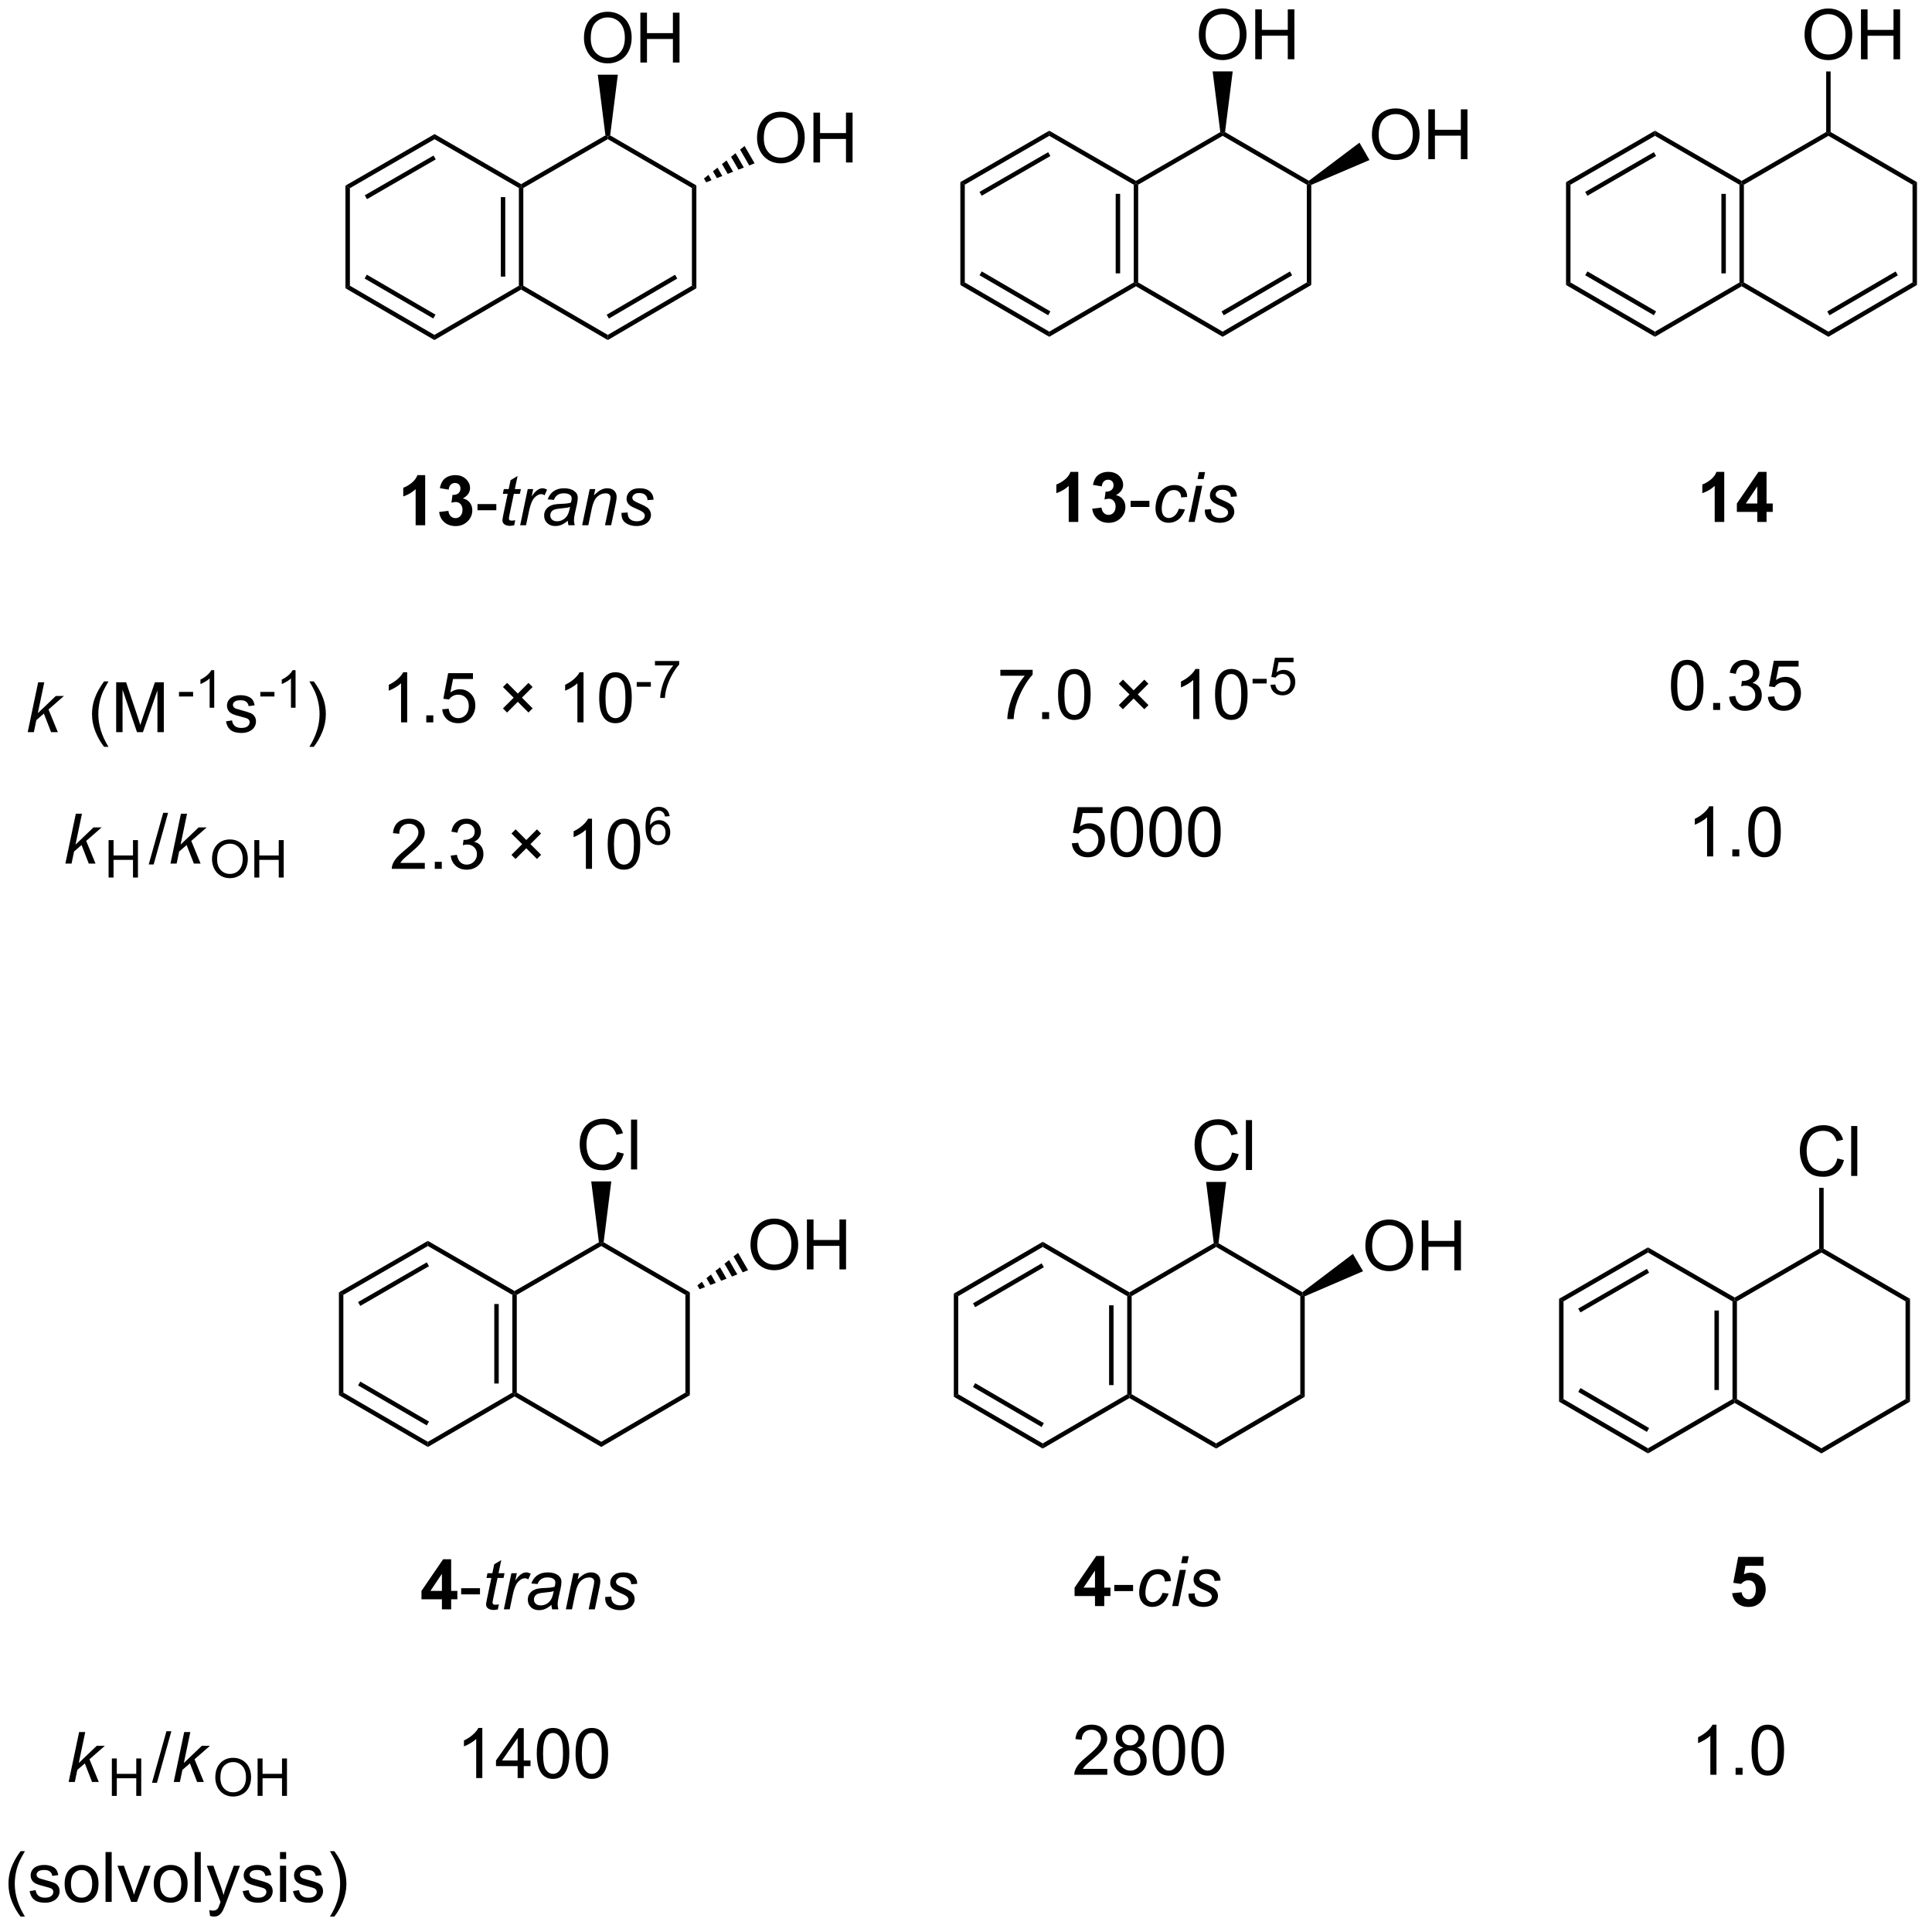 <?xml version="1.0" encoding="UTF-8"?>
<!DOCTYPE svg PUBLIC '-//W3C//DTD SVG 1.0//EN'
          'http://www.w3.org/TR/2001/REC-SVG-20010904/DTD/svg10.dtd'>
<svg stroke-dasharray="none" shape-rendering="auto" xmlns="http://www.w3.org/2000/svg" font-family="'Dialog'" text-rendering="auto" width="304" fill-opacity="1" color-interpolation="auto" color-rendering="auto" preserveAspectRatio="xMidYMid meet" font-size="12px" viewBox="0 0 304 304" fill="black" xmlns:xlink="http://www.w3.org/1999/xlink" stroke="black" image-rendering="auto" stroke-miterlimit="10" stroke-linecap="square" stroke-linejoin="miter" font-style="normal" stroke-width="1" height="304" stroke-dashoffset="0" font-weight="normal" stroke-opacity="1"
><!--Generated by the Batik Graphics2D SVG Generator--><defs id="genericDefs"
  /><g
  ><defs id="defs1"
    ><clipPath clipPathUnits="userSpaceOnUse" id="clipPath1"
      ><path d="M1.131 1.598 L228.434 1.598 L228.434 228.857 L1.131 228.857 L1.131 1.598 Z"
      /></clipPath
      ><clipPath clipPathUnits="userSpaceOnUse" id="clipPath2"
      ><path d="M1.998 0.008 L1.998 220.948 L222.981 220.948 L222.981 0.008 Z"
      /></clipPath
    ></defs
    ><g transform="scale(1.333,1.333) translate(-1.131,-1.598) matrix(1.029,0,0,1.029,-0.924,1.59)"
    ><path d="M51.855 15.388 L51.855 15.977 L42.156 21.584 L41.646 21.29 ZM51.727 17.852 L43.843 22.41 L44.098 22.852 L51.982 18.294 Z" stroke="none" clip-path="url(#clipPath2)"
    /></g
    ><g transform="matrix(1.371,0,0,1.371,-2.74,-0.011)"
    ><path d="M41.646 21.29 L42.156 21.584 L42.156 32.799 L41.646 33.092 Z" stroke="none" clip-path="url(#clipPath2)"
    /></g
    ><g transform="matrix(1.371,0,0,1.371,-2.74,-0.011)"
    ><path d="M41.646 33.092 L42.156 32.799 L51.855 38.445 L51.855 39.036 ZM43.846 31.974 L51.726 36.562 L51.983 36.121 L44.102 31.533 Z" stroke="none" clip-path="url(#clipPath2)"
    /></g
    ><g transform="matrix(1.371,0,0,1.371,-2.74,-0.011)"
    ><path d="M51.855 39.036 L51.855 38.445 L61.55 32.799 L61.805 32.946 L61.805 33.241 Z" stroke="none" clip-path="url(#clipPath2)"
    /></g
    ><g transform="matrix(1.371,0,0,1.371,-2.74,-0.011)"
    ><path d="M62.06 32.799 L61.805 32.946 L61.55 32.799 L61.55 21.584 L61.805 21.437 L62.06 21.584 ZM59.989 31.755 L59.989 22.632 L59.478 22.632 L59.478 31.755 Z" stroke="none" clip-path="url(#clipPath2)"
    /></g
    ><g transform="matrix(1.371,0,0,1.371,-2.74,-0.011)"
    ><path d="M51.855 15.977 L51.855 15.388 L61.805 21.142 L61.805 21.437 L61.55 21.584 Z" stroke="none" clip-path="url(#clipPath2)"
    /></g
    ><g transform="matrix(1.371,0,0,1.371,-2.74,-0.011)"
    ><path d="M61.805 33.241 L61.805 32.946 L62.06 32.799 L71.756 38.445 L71.756 39.036 Z" stroke="none" clip-path="url(#clipPath2)"
    /></g
    ><g transform="matrix(1.371,0,0,1.371,-2.74,-0.011)"
    ><path d="M71.756 39.036 L71.756 38.445 L81.411 32.799 L81.921 33.092 ZM71.882 36.568 L79.728 31.98 L79.471 31.54 L71.625 36.128 Z" stroke="none" clip-path="url(#clipPath2)"
    /></g
    ><g transform="matrix(1.371,0,0,1.371,-2.74,-0.011)"
    ><path d="M81.921 33.092 L81.411 32.799 L81.411 21.584 L81.921 21.29 Z" stroke="none" clip-path="url(#clipPath2)"
    /></g
    ><g transform="matrix(1.371,0,0,1.371,-2.74,-0.011)"
    ><path d="M81.921 21.29 L81.411 21.584 L71.756 15.977 L71.756 15.683 L72.028 15.546 Z" stroke="none" clip-path="url(#clipPath2)"
    /></g
    ><g transform="matrix(1.371,0,0,1.371,-2.74,-0.011)"
    ><path d="M62.06 21.584 L61.805 21.437 L61.805 21.142 L71.483 15.546 L71.756 15.683 L71.756 15.977 Z" stroke="none" clip-path="url(#clipPath2)"
    /></g
    ><g transform="matrix(1.371,0,0,1.371,-2.74,-0.011)"
    ><path d="M69.019 4.397 Q69.019 2.97 69.784 2.166 Q70.55 1.358 71.761 1.358 Q72.553 1.358 73.188 1.739 Q73.826 2.116 74.159 2.793 Q74.495 3.47 74.495 4.33 Q74.495 5.202 74.144 5.89 Q73.792 6.577 73.146 6.931 Q72.503 7.285 71.756 7.285 Q70.948 7.285 70.311 6.895 Q69.675 6.502 69.347 5.827 Q69.019 5.15 69.019 4.397 ZM69.8 4.408 Q69.8 5.444 70.355 6.041 Q70.912 6.634 71.753 6.634 Q72.607 6.634 73.159 6.033 Q73.714 5.431 73.714 4.327 Q73.714 3.627 73.477 3.106 Q73.24 2.585 72.784 2.299 Q72.331 2.009 71.764 2.009 Q70.959 2.009 70.378 2.564 Q69.8 3.116 69.8 4.408 ZM75.494 7.186 L75.494 1.46 L76.252 1.46 L76.252 3.812 L79.228 3.812 L79.228 1.46 L79.986 1.46 L79.986 7.186 L79.228 7.186 L79.228 4.486 L76.252 4.486 L76.252 7.186 L75.494 7.186 Z" stroke="none" clip-path="url(#clipPath2)"
    /></g
    ><g transform="matrix(1.371,0,0,1.371,-2.74,-0.011)"
    ><path d="M72.028 15.546 L71.756 15.683 L71.483 15.546 L70.605 8.582 L72.907 8.582 Z" stroke="none" clip-path="url(#clipPath2)"
    /></g
    ><g transform="matrix(1.371,0,0,1.371,-2.74,-0.011)"
    ><path d="M88.883 15.869 Q88.883 14.442 89.648 13.637 Q90.414 12.83 91.625 12.83 Q92.417 12.83 93.052 13.21 Q93.69 13.587 94.023 14.264 Q94.359 14.942 94.359 15.801 Q94.359 16.673 94.008 17.361 Q93.656 18.048 93.01 18.402 Q92.367 18.757 91.62 18.757 Q90.812 18.757 90.174 18.366 Q89.539 17.973 89.211 17.298 Q88.883 16.621 88.883 15.869 ZM89.664 15.879 Q89.664 16.916 90.219 17.512 Q90.776 18.106 91.617 18.106 Q92.471 18.106 93.023 17.504 Q93.578 16.902 93.578 15.798 Q93.578 15.098 93.341 14.577 Q93.104 14.056 92.648 13.77 Q92.195 13.481 91.627 13.481 Q90.823 13.481 90.242 14.035 Q89.664 14.587 89.664 15.879 ZM95.358 18.658 L95.358 12.931 L96.116 12.931 L96.116 15.283 L99.092 15.283 L99.092 12.931 L99.85 12.931 L99.85 18.658 L99.092 18.658 L99.092 15.957 L96.116 15.957 L96.116 18.658 L95.358 18.658 Z" stroke="none" clip-path="url(#clipPath2)"
    /></g
    ><g transform="matrix(1.371,0,0,1.371,-2.74,-0.011)"
    ><path d="M82.79 20.493 L83.308 20.078 L83.663 20.692 L83.045 20.934 ZM83.826 19.663 L84.345 19.249 L84.899 20.208 L84.281 20.45 ZM84.863 18.834 L85.381 18.42 L86.135 19.723 L85.517 19.965 ZM85.9 18.005 L86.418 17.59 L87.371 19.239 L86.753 19.481 ZM86.936 17.176 L87.454 16.761 L88.606 18.754 L87.988 18.996 Z" stroke="none" clip-path="url(#clipPath2)"
    /></g
    ><g transform="matrix(1.371,0,0,1.371,-2.74,-0.011)"
    ><path d="M122.423 15.01 L122.423 15.599 L112.728 21.206 L112.218 20.912 ZM122.296 17.474 L114.414 22.032 L114.669 22.473 L122.551 17.916 Z" stroke="none" clip-path="url(#clipPath2)"
    /></g
    ><g transform="matrix(1.371,0,0,1.371,-2.74,-0.011)"
    ><path d="M112.218 20.912 L112.728 21.206 L112.728 32.424 L112.218 32.717 Z" stroke="none" clip-path="url(#clipPath2)"
    /></g
    ><g transform="matrix(1.371,0,0,1.371,-2.74,-0.011)"
    ><path d="M112.218 32.717 L112.728 32.424 L122.423 38.07 L122.423 38.661 ZM114.417 31.6 L122.295 36.188 L122.552 35.747 L114.674 31.159 Z" stroke="none" clip-path="url(#clipPath2)"
    /></g
    ><g transform="matrix(1.371,0,0,1.371,-2.74,-0.011)"
    ><path d="M122.423 38.661 L122.423 38.07 L132.119 32.424 L132.374 32.571 L132.374 32.866 Z" stroke="none" clip-path="url(#clipPath2)"
    /></g
    ><g transform="matrix(1.371,0,0,1.371,-2.74,-0.011)"
    ><path d="M132.629 32.424 L132.374 32.571 L132.119 32.424 L132.119 21.206 L132.374 21.059 L132.629 21.206 ZM130.557 31.38 L130.557 22.254 L130.047 22.254 L130.047 31.38 Z" stroke="none" clip-path="url(#clipPath2)"
    /></g
    ><g transform="matrix(1.371,0,0,1.371,-2.74,-0.011)"
    ><path d="M122.423 15.599 L122.423 15.01 L132.374 20.764 L132.374 21.059 L132.119 21.206 Z" stroke="none" clip-path="url(#clipPath2)"
    /></g
    ><g transform="matrix(1.371,0,0,1.371,-2.74,-0.011)"
    ><path d="M132.374 32.866 L132.374 32.571 L132.629 32.424 L142.325 38.07 L142.325 38.661 Z" stroke="none" clip-path="url(#clipPath2)"
    /></g
    ><g transform="matrix(1.371,0,0,1.371,-2.74,-0.011)"
    ><path d="M142.325 38.661 L142.325 38.07 L151.983 32.424 L152.493 32.717 ZM142.452 36.193 L150.3 31.605 L150.042 31.165 L142.194 35.752 Z" stroke="none" clip-path="url(#clipPath2)"
    /></g
    ><g transform="matrix(1.371,0,0,1.371,-2.74,-0.011)"
    ><path d="M152.493 32.717 L151.983 32.424 L151.983 21.206 L152.238 21.059 L152.493 21.225 Z" stroke="none" clip-path="url(#clipPath2)"
    /></g
    ><g transform="matrix(1.371,0,0,1.371,-2.74,-0.011)"
    ><path d="M152.221 20.754 L152.238 21.059 L151.983 21.206 L142.325 15.599 L142.325 15.305 L142.597 15.168 Z" stroke="none" clip-path="url(#clipPath2)"
    /></g
    ><g transform="matrix(1.371,0,0,1.371,-2.74,-0.011)"
    ><path d="M132.629 21.206 L132.374 21.059 L132.374 20.764 L142.052 15.167 L142.325 15.305 L142.325 15.599 Z" stroke="none" clip-path="url(#clipPath2)"
    /></g
    ><g transform="matrix(1.371,0,0,1.371,-2.74,-0.011)"
    ><path d="M139.588 4.019 Q139.588 2.592 140.353 1.788 Q141.119 0.98 142.33 0.98 Q143.122 0.98 143.757 1.361 Q144.395 1.738 144.728 2.415 Q145.064 3.092 145.064 3.952 Q145.064 4.824 144.713 5.511 Q144.361 6.199 143.715 6.553 Q143.072 6.907 142.325 6.907 Q141.517 6.907 140.879 6.517 Q140.244 6.123 139.916 5.449 Q139.588 4.772 139.588 4.019 ZM140.369 4.03 Q140.369 5.066 140.924 5.663 Q141.481 6.256 142.322 6.256 Q143.176 6.256 143.728 5.655 Q144.283 5.053 144.283 3.949 Q144.283 3.248 144.046 2.728 Q143.809 2.207 143.353 1.92 Q142.9 1.631 142.333 1.631 Q141.528 1.631 140.947 2.186 Q140.369 2.738 140.369 4.03 ZM146.063 6.808 L146.063 1.082 L146.821 1.082 L146.821 3.433 L149.797 3.433 L149.797 1.082 L150.555 1.082 L150.555 6.808 L149.797 6.808 L149.797 4.108 L146.821 4.108 L146.821 6.808 L146.063 6.808 Z" stroke="none" clip-path="url(#clipPath2)"
    /></g
    ><g transform="matrix(1.371,0,0,1.371,-2.74,-0.011)"
    ><path d="M142.597 15.168 L142.325 15.305 L142.052 15.167 L141.174 8.204 L143.476 8.204 Z" stroke="none" clip-path="url(#clipPath2)"
    /></g
    ><g transform="matrix(1.371,0,0,1.371,-2.74,-0.011)"
    ><path d="M159.452 15.491 Q159.452 14.063 160.217 13.259 Q160.983 12.451 162.194 12.451 Q162.985 12.451 163.621 12.832 Q164.259 13.209 164.592 13.886 Q164.928 14.563 164.928 15.423 Q164.928 16.295 164.577 16.983 Q164.225 17.67 163.579 18.024 Q162.936 18.379 162.189 18.379 Q161.381 18.379 160.743 17.988 Q160.108 17.595 159.78 16.92 Q159.452 16.243 159.452 15.491 ZM160.233 15.501 Q160.233 16.537 160.787 17.134 Q161.345 17.727 162.186 17.727 Q163.04 17.727 163.592 17.126 Q164.147 16.524 164.147 15.42 Q164.147 14.72 163.91 14.199 Q163.673 13.678 163.217 13.392 Q162.764 13.102 162.196 13.102 Q161.392 13.102 160.811 13.657 Q160.233 14.209 160.233 15.501 ZM165.927 18.28 L165.927 12.553 L166.685 12.553 L166.685 14.905 L169.661 14.905 L169.661 12.553 L170.419 12.553 L170.419 18.28 L169.661 18.28 L169.661 15.579 L166.685 15.579 L166.685 18.28 L165.927 18.28 Z" stroke="none" clip-path="url(#clipPath2)"
    /></g
    ><g transform="matrix(1.371,0,0,1.371,-2.74,-0.011)"
    ><path d="M152.493 21.225 L152.238 21.059 L152.221 20.754 L158.023 16.384 L159.176 18.376 Z" stroke="none" clip-path="url(#clipPath2)"
    /></g
    ><g transform="matrix(1.371,0,0,1.371,-2.74,-0.011)"
    ><path d="M191.939 15.01 L191.939 15.599 L182.244 21.209 L181.733 20.915 ZM191.811 17.474 L183.93 22.035 L184.186 22.476 L192.067 17.916 Z" stroke="none" clip-path="url(#clipPath2)"
    /></g
    ><g transform="matrix(1.371,0,0,1.371,-2.74,-0.011)"
    ><path d="M181.733 20.915 L182.244 21.209 L182.244 32.424 L181.733 32.717 Z" stroke="none" clip-path="url(#clipPath2)"
    /></g
    ><g transform="matrix(1.371,0,0,1.371,-2.74,-0.011)"
    ><path d="M181.733 32.717 L182.244 32.424 L191.939 38.07 L191.939 38.661 ZM183.933 31.6 L191.811 36.188 L192.068 35.747 L184.19 31.159 Z" stroke="none" clip-path="url(#clipPath2)"
    /></g
    ><g transform="matrix(1.371,0,0,1.371,-2.74,-0.011)"
    ><path d="M191.939 38.661 L191.939 38.07 L201.635 32.424 L201.89 32.571 L201.89 32.866 Z" stroke="none" clip-path="url(#clipPath2)"
    /></g
    ><g transform="matrix(1.371,0,0,1.371,-2.74,-0.011)"
    ><path d="M202.145 32.424 L201.89 32.571 L201.635 32.424 L201.635 21.209 L201.89 21.062 L202.145 21.209 ZM200.073 31.38 L200.073 22.257 L199.563 22.257 L199.563 31.38 Z" stroke="none" clip-path="url(#clipPath2)"
    /></g
    ><g transform="matrix(1.371,0,0,1.371,-2.74,-0.011)"
    ><path d="M191.939 15.599 L191.939 15.01 L201.89 20.767 L201.89 21.062 L201.635 21.209 Z" stroke="none" clip-path="url(#clipPath2)"
    /></g
    ><g transform="matrix(1.371,0,0,1.371,-2.74,-0.011)"
    ><path d="M201.89 32.866 L201.89 32.571 L202.145 32.424 L211.843 38.07 L211.844 38.661 Z" stroke="none" clip-path="url(#clipPath2)"
    /></g
    ><g transform="matrix(1.371,0,0,1.371,-2.74,-0.011)"
    ><path d="M211.844 38.661 L211.843 38.07 L221.499 32.424 L222.009 32.717 ZM211.97 36.193 L219.816 31.605 L219.559 31.165 L211.713 35.753 Z" stroke="none" clip-path="url(#clipPath2)"
    /></g
    ><g transform="matrix(1.371,0,0,1.371,-2.74,-0.011)"
    ><path d="M222.009 32.717 L221.499 32.424 L221.499 21.209 L222.009 20.915 Z" stroke="none" clip-path="url(#clipPath2)"
    /></g
    ><g transform="matrix(1.371,0,0,1.371,-2.74,-0.011)"
    ><path d="M222.009 20.915 L221.499 21.209 L211.843 15.599 L211.844 15.305 L212.099 15.158 Z" stroke="none" clip-path="url(#clipPath2)"
    /></g
    ><g transform="matrix(1.371,0,0,1.371,-2.74,-0.011)"
    ><path d="M202.145 21.209 L201.89 21.062 L201.89 20.767 L211.589 15.157 L211.844 15.305 L211.843 15.599 Z" stroke="none" clip-path="url(#clipPath2)"
    /></g
    ><g transform="matrix(1.371,0,0,1.371,-2.74,-0.011)"
    ><path d="M209.107 4.022 Q209.107 2.595 209.872 1.791 Q210.638 0.983 211.849 0.983 Q212.641 0.983 213.276 1.364 Q213.914 1.741 214.247 2.418 Q214.583 3.095 214.583 3.955 Q214.583 4.827 214.232 5.515 Q213.88 6.202 213.234 6.556 Q212.591 6.91 211.844 6.91 Q211.036 6.91 210.398 6.52 Q209.763 6.127 209.435 5.452 Q209.107 4.775 209.107 4.022 ZM209.888 4.033 Q209.888 5.069 210.443 5.666 Q211 6.259 211.841 6.259 Q212.695 6.259 213.247 5.658 Q213.802 5.056 213.802 3.952 Q213.802 3.252 213.565 2.731 Q213.328 2.21 212.872 1.923 Q212.419 1.634 211.851 1.634 Q211.047 1.634 210.466 2.189 Q209.888 2.741 209.888 4.033 ZM215.582 6.811 L215.582 1.085 L216.34 1.085 L216.34 3.437 L219.316 3.437 L219.316 1.085 L220.074 1.085 L220.074 6.811 L219.316 6.811 L219.316 4.111 L216.34 4.111 L216.34 6.811 L215.582 6.811 Z" stroke="none" clip-path="url(#clipPath2)"
    /></g
    ><g transform="matrix(1.371,0,0,1.371,-2.74,-0.011)"
    ><path d="M212.099 15.158 L211.844 15.305 L211.589 15.157 L211.589 8.207 L212.099 8.207 Z" stroke="none" clip-path="url(#clipPath2)"
    /></g
    ><g transform="matrix(1.371,0,0,1.371,-2.74,-0.011)"
    ><path d="M5.178 84.037 L6.378 78.311 L7.081 78.311 L6.339 81.86 L8.402 79.889 L9.334 79.889 L7.566 81.436 L8.636 84.037 L7.862 84.037 L7.034 81.907 L6.175 82.649 L5.886 84.037 L5.178 84.037 Z" stroke="none" clip-path="url(#clipPath2)"
    /></g
    ><g transform="matrix(1.371,0,0,1.371,-2.74,-0.011)"
    ><path d="M13.947 85.722 Q13.364 84.988 12.96 84.003 Q12.559 83.016 12.559 81.962 Q12.559 81.032 12.861 80.18 Q13.213 79.194 13.947 78.212 L14.45 78.212 Q13.978 79.024 13.825 79.373 Q13.588 79.912 13.45 80.498 Q13.283 81.227 13.283 81.967 Q13.283 83.845 14.45 85.722 L13.947 85.722 ZM15.332 84.037 L15.332 78.311 L16.473 78.311 L17.83 82.365 Q18.017 82.93 18.103 83.212 Q18.2 82.899 18.408 82.295 L19.778 78.311 L20.799 78.311 L20.799 84.037 L20.067 84.037 L20.067 79.243 L18.403 84.037 L17.721 84.037 L16.064 79.162 L16.064 84.037 L15.332 84.037 Z" stroke="none" clip-path="url(#clipPath2)"
    /></g
    ><g transform="matrix(1.371,0,0,1.371,-2.74,-0.011)"
    ><path d="M22.542 79.948 L22.542 79.417 L24.161 79.417 L24.161 79.948 L22.542 79.948 ZM26.585 81.237 L26.058 81.237 L26.058 77.876 Q25.866 78.058 25.558 78.239 Q25.249 78.421 25.003 78.513 L25.003 78.003 Q25.445 77.794 25.774 77.499 Q26.107 77.202 26.245 76.925 L26.585 76.925 L26.585 81.237 Z" stroke="none" clip-path="url(#clipPath2)"
    /></g
    ><g transform="matrix(1.371,0,0,1.371,-2.74,-0.011)"
    ><path d="M27.933 82.798 L28.628 82.688 Q28.686 83.108 28.954 83.332 Q29.222 83.553 29.701 83.553 Q30.186 83.553 30.42 83.355 Q30.654 83.157 30.654 82.891 Q30.654 82.654 30.449 82.516 Q30.303 82.423 29.73 82.279 Q28.956 82.084 28.657 81.941 Q28.358 81.798 28.204 81.548 Q28.05 81.295 28.05 80.99 Q28.05 80.712 28.175 80.477 Q28.303 80.24 28.522 80.084 Q28.686 79.962 28.97 79.878 Q29.253 79.795 29.576 79.795 Q30.066 79.795 30.433 79.936 Q30.803 80.076 30.977 80.316 Q31.154 80.555 31.222 80.959 L30.535 81.053 Q30.488 80.733 30.261 80.553 Q30.037 80.373 29.628 80.373 Q29.144 80.373 28.936 80.535 Q28.73 80.694 28.73 80.907 Q28.73 81.045 28.816 81.154 Q28.902 81.266 29.084 81.342 Q29.191 81.381 29.706 81.522 Q30.451 81.72 30.746 81.847 Q31.043 81.975 31.209 82.217 Q31.378 82.459 31.378 82.819 Q31.378 83.17 31.173 83.48 Q30.967 83.79 30.579 83.962 Q30.194 84.131 29.706 84.131 Q28.897 84.131 28.472 83.795 Q28.05 83.459 27.933 82.798 Z" stroke="none" clip-path="url(#clipPath2)"
    /></g
    ><g transform="matrix(1.371,0,0,1.371,-2.74,-0.011)"
    ><path d="M31.877 79.948 L31.877 79.417 L33.496 79.417 L33.496 79.948 L31.877 79.948 ZM35.92 81.237 L35.393 81.237 L35.393 77.876 Q35.201 78.058 34.893 78.239 Q34.584 78.421 34.338 78.513 L34.338 78.003 Q34.779 77.794 35.109 77.499 Q35.442 77.202 35.58 76.925 L35.92 76.925 L35.92 81.237 Z" stroke="none" clip-path="url(#clipPath2)"
    /></g
    ><g transform="matrix(1.371,0,0,1.371,-2.74,-0.011)"
    ><path d="M38.01 85.722 L37.505 85.722 Q38.674 83.845 38.674 81.967 Q38.674 81.233 38.505 80.509 Q38.372 79.923 38.135 79.384 Q37.981 79.032 37.505 78.212 L38.01 78.212 Q38.745 79.194 39.096 80.18 Q39.396 81.032 39.396 81.962 Q39.396 83.016 38.992 84.003 Q38.588 84.988 38.01 85.722 Z" stroke="none" clip-path="url(#clipPath2)"
    /></g
    ><g transform="matrix(1.371,0,0,1.371,-2.74,-0.011)"
    ><path d="M48.73 82.912 L48.027 82.912 L48.027 78.43 Q47.772 78.673 47.361 78.915 Q46.949 79.157 46.621 79.279 L46.621 78.6 Q47.209 78.321 47.65 77.928 Q48.092 77.532 48.277 77.162 L48.73 77.162 L48.73 82.912 ZM50.924 82.912 L50.924 82.11 L51.727 82.11 L51.727 82.912 L50.924 82.912 ZM52.754 81.412 L53.491 81.35 Q53.574 81.889 53.871 82.16 Q54.17 82.43 54.592 82.43 Q55.1 82.43 55.452 82.048 Q55.803 81.665 55.803 81.032 Q55.803 80.43 55.465 80.084 Q55.129 79.735 54.582 79.735 Q54.241 79.735 53.967 79.891 Q53.694 80.045 53.538 80.29 L52.879 80.204 L53.434 77.264 L56.28 77.264 L56.28 77.936 L53.996 77.936 L53.686 79.475 Q54.202 79.115 54.769 79.115 Q55.519 79.115 56.035 79.636 Q56.551 80.154 56.551 80.97 Q56.551 81.748 56.098 82.313 Q55.545 83.011 54.592 83.011 Q53.811 83.011 53.316 82.574 Q52.824 82.134 52.754 81.412 ZM59.723 81.313 L60.952 80.084 L59.725 78.858 L60.202 78.381 L61.428 79.608 L62.652 78.384 L63.121 78.858 L61.902 80.079 L63.129 81.305 L62.652 81.782 L61.426 80.555 L60.194 81.787 L59.723 81.313 ZM68.969 82.912 L68.266 82.912 L68.266 78.43 Q68.01 78.673 67.599 78.915 Q67.187 79.157 66.859 79.279 L66.859 78.6 Q67.448 78.321 67.888 77.928 Q68.331 77.532 68.516 77.162 L68.969 77.162 L68.969 82.912 ZM70.769 80.087 Q70.769 79.071 70.978 78.454 Q71.186 77.834 71.598 77.498 Q72.012 77.162 72.637 77.162 Q73.098 77.162 73.444 77.347 Q73.793 77.532 74.019 77.884 Q74.246 78.233 74.374 78.735 Q74.504 79.235 74.504 80.087 Q74.504 81.095 74.296 81.714 Q74.09 82.334 73.676 82.673 Q73.264 83.011 72.637 83.011 Q71.808 83.011 71.335 82.415 Q70.769 81.701 70.769 80.087 ZM71.491 80.087 Q71.491 81.498 71.822 81.964 Q72.152 82.43 72.637 82.43 Q73.121 82.43 73.449 81.962 Q73.78 81.493 73.78 80.087 Q73.78 78.673 73.449 78.209 Q73.121 77.743 72.629 77.743 Q72.144 77.743 71.855 78.154 Q71.491 78.678 71.491 80.087 Z" stroke="none" clip-path="url(#clipPath2)"
    /></g
    ><g transform="matrix(1.371,0,0,1.371,-2.74,-0.011)"
    ><path d="M75.077 78.823 L75.077 78.292 L76.696 78.292 L76.696 78.823 L75.077 78.823 ZM77.168 76.38 L77.168 75.872 L79.948 75.872 L79.948 76.282 Q79.538 76.72 79.135 77.444 Q78.733 78.167 78.512 78.931 Q78.354 79.47 78.311 80.112 L77.768 80.112 Q77.778 79.605 77.967 78.888 Q78.159 78.169 78.514 77.503 Q78.87 76.837 79.272 76.38 L77.168 76.38 Z" stroke="none" clip-path="url(#clipPath2)"
    /></g
    ><g transform="matrix(1.371,0,0,1.371,-2.74,-0.011)"
    ><path d="M116.809 77.561 L116.809 76.884 L120.515 76.884 L120.515 77.43 Q119.968 78.014 119.432 78.98 Q118.895 79.944 118.601 80.962 Q118.39 81.68 118.333 82.537 L117.609 82.537 Q117.622 81.86 117.874 80.904 Q118.13 79.946 118.604 79.058 Q119.078 78.17 119.614 77.561 L116.809 77.561 ZM121.605 82.537 L121.605 81.735 L122.407 81.735 L122.407 82.537 L121.605 82.537 ZM123.434 79.712 Q123.434 78.696 123.643 78.079 Q123.851 77.459 124.262 77.123 Q124.677 76.787 125.302 76.787 Q125.762 76.787 126.109 76.972 Q126.458 77.157 126.684 77.509 Q126.911 77.858 127.038 78.36 Q127.169 78.86 127.169 79.712 Q127.169 80.72 126.96 81.339 Q126.755 81.959 126.341 82.298 Q125.929 82.636 125.302 82.636 Q124.473 82.636 123.999 82.04 Q123.434 81.326 123.434 79.712 ZM124.156 79.712 Q124.156 81.123 124.486 81.589 Q124.817 82.055 125.302 82.055 Q125.786 82.055 126.114 81.587 Q126.445 81.118 126.445 79.712 Q126.445 78.298 126.114 77.834 Q125.786 77.368 125.294 77.368 Q124.809 77.368 124.52 77.779 Q124.156 78.303 124.156 79.712 ZM130.403 80.938 L131.632 79.709 L130.406 78.483 L130.882 78.006 L132.109 79.233 L133.333 78.009 L133.802 78.483 L132.583 79.704 L133.809 80.93 L133.333 81.407 L132.106 80.18 L130.874 81.412 L130.403 80.938 ZM139.649 82.537 L138.946 82.537 L138.946 78.055 Q138.691 78.298 138.279 78.54 Q137.868 78.782 137.54 78.904 L137.54 78.225 Q138.128 77.946 138.568 77.553 Q139.011 77.157 139.196 76.787 L139.649 76.787 L139.649 82.537 ZM141.45 79.712 Q141.45 78.696 141.658 78.079 Q141.867 77.459 142.278 77.123 Q142.692 76.787 143.317 76.787 Q143.778 76.787 144.124 76.972 Q144.473 77.157 144.7 77.509 Q144.927 77.858 145.054 78.36 Q145.184 78.86 145.184 79.712 Q145.184 80.72 144.976 81.339 Q144.77 81.959 144.356 82.298 Q143.945 82.636 143.317 82.636 Q142.489 82.636 142.015 82.04 Q141.45 81.326 141.45 79.712 ZM142.171 79.712 Q142.171 81.123 142.502 81.589 Q142.833 82.055 143.317 82.055 Q143.802 82.055 144.13 81.587 Q144.46 81.118 144.46 79.712 Q144.46 78.298 144.13 77.834 Q143.802 77.368 143.309 77.368 Q142.825 77.368 142.536 77.779 Q142.171 78.303 142.171 79.712 Z" stroke="none" clip-path="url(#clipPath2)"
    /></g
    ><g transform="matrix(1.371,0,0,1.371,-2.74,-0.011)"
    ><path d="M145.757 78.448 L145.757 77.917 L147.376 77.917 L147.376 78.448 L145.757 78.448 ZM147.814 78.612 L148.367 78.565 Q148.429 78.97 148.652 79.173 Q148.876 79.376 149.193 79.376 Q149.574 79.376 149.837 79.089 Q150.101 78.802 150.101 78.327 Q150.101 77.876 149.847 77.616 Q149.595 77.355 149.185 77.355 Q148.929 77.355 148.724 77.472 Q148.519 77.587 148.402 77.77 L147.908 77.706 L148.324 75.501 L150.458 75.501 L150.458 76.005 L148.745 76.005 L148.513 77.159 Q148.9 76.89 149.326 76.89 Q149.888 76.89 150.275 77.28 Q150.661 77.669 150.661 78.28 Q150.661 78.864 150.322 79.288 Q149.908 79.811 149.193 79.811 Q148.607 79.811 148.236 79.483 Q147.867 79.153 147.814 78.612 Z" stroke="none" clip-path="url(#clipPath2)"
    /></g
    ><g transform="matrix(1.371,0,0,1.371,-2.74,-0.011)"
    ><path d="M193.775 78.662 Q193.775 77.646 193.983 77.029 Q194.191 76.409 194.603 76.073 Q195.017 75.737 195.642 75.737 Q196.103 75.737 196.449 75.922 Q196.798 76.107 197.025 76.459 Q197.251 76.808 197.379 77.31 Q197.509 77.81 197.509 78.662 Q197.509 79.67 197.301 80.289 Q197.095 80.909 196.681 81.248 Q196.27 81.586 195.642 81.586 Q194.814 81.586 194.34 80.99 Q193.775 80.276 193.775 78.662 ZM194.496 78.662 Q194.496 80.073 194.827 80.539 Q195.158 81.005 195.642 81.005 Q196.126 81.005 196.454 80.537 Q196.785 80.068 196.785 78.662 Q196.785 77.248 196.454 76.784 Q196.126 76.318 195.634 76.318 Q195.15 76.318 194.861 76.73 Q194.496 77.253 194.496 78.662 ZM198.617 81.487 L198.617 80.685 L199.419 80.685 L199.419 81.487 L198.617 81.487 ZM200.449 79.974 L201.152 79.88 Q201.275 80.48 201.564 80.743 Q201.856 81.005 202.275 81.005 Q202.77 81.005 203.111 80.662 Q203.454 80.318 203.454 79.81 Q203.454 79.326 203.137 79.013 Q202.822 78.698 202.332 78.698 Q202.134 78.698 201.837 78.776 L201.916 78.159 Q201.986 78.167 202.027 78.167 Q202.478 78.167 202.837 77.933 Q203.197 77.698 203.197 77.209 Q203.197 76.823 202.934 76.571 Q202.673 76.315 202.259 76.315 Q201.848 76.315 201.574 76.573 Q201.301 76.831 201.223 77.347 L200.52 77.222 Q200.65 76.513 201.106 76.125 Q201.564 75.737 202.244 75.737 Q202.712 75.737 203.106 75.938 Q203.501 76.138 203.71 76.487 Q203.918 76.834 203.918 77.224 Q203.918 77.597 203.718 77.901 Q203.52 78.206 203.129 78.386 Q203.637 78.503 203.918 78.873 Q204.199 79.24 204.199 79.795 Q204.199 80.545 203.652 81.068 Q203.106 81.589 202.27 81.589 Q201.517 81.589 201.017 81.141 Q200.52 80.69 200.449 79.974 ZM204.896 79.987 L205.633 79.925 Q205.716 80.464 206.013 80.735 Q206.313 81.005 206.734 81.005 Q207.242 81.005 207.594 80.623 Q207.945 80.24 207.945 79.607 Q207.945 79.005 207.607 78.659 Q207.271 78.31 206.724 78.31 Q206.383 78.31 206.109 78.466 Q205.836 78.62 205.68 78.865 L205.021 78.779 L205.576 75.839 L208.422 75.839 L208.422 76.511 L206.138 76.511 L205.828 78.05 Q206.344 77.69 206.911 77.69 Q207.661 77.69 208.177 78.211 Q208.693 78.73 208.693 79.545 Q208.693 80.323 208.24 80.888 Q207.688 81.586 206.734 81.586 Q205.953 81.586 205.458 81.149 Q204.966 80.709 204.896 79.987 Z" stroke="none" clip-path="url(#clipPath2)"
    /></g
    ><g transform="matrix(1.371,0,0,1.371,-2.74,-0.011)"
    ><path d="M9.502 99.122 L10.703 93.395 L11.406 93.395 L10.664 96.945 L12.726 94.973 L13.659 94.973 L11.891 96.52 L12.961 99.122 L12.187 99.122 L11.359 96.992 L10.5 97.734 L10.211 99.122 L9.502 99.122 Z" stroke="none" clip-path="url(#clipPath2)"
    /></g
    ><g transform="matrix(1.371,0,0,1.371,-2.74,-0.011)"
    ><path d="M14.462 100.722 L14.462 96.427 L15.03 96.427 L15.03 98.191 L17.263 98.191 L17.263 96.427 L17.831 96.427 L17.831 100.722 L17.263 100.722 L17.263 98.696 L15.03 98.696 L15.03 100.722 L14.462 100.722 Z" stroke="none" clip-path="url(#clipPath2)"
    /></g
    ><g transform="matrix(1.371,0,0,1.371,-2.74,-0.011)"
    ><path d="M19.067 99.221 L20.728 93.296 L21.291 93.296 L19.635 99.221 L19.067 99.221 Z" stroke="none" clip-path="url(#clipPath2)"
    /></g
    ><g transform="matrix(1.371,0,0,1.371,-2.74,-0.011)"
    ><path d="M21.563 99.122 L22.764 93.395 L23.467 93.395 L22.724 96.945 L24.787 94.973 L25.719 94.973 L23.951 96.52 L25.021 99.122 L24.248 99.122 L23.42 96.992 L22.56 97.734 L22.271 99.122 L21.563 99.122 Z" stroke="none" clip-path="url(#clipPath2)"
    /></g
    ><g transform="matrix(1.371,0,0,1.371,-2.74,-0.011)"
    ><path d="M26.333 98.63 Q26.333 97.56 26.907 96.956 Q27.482 96.351 28.39 96.351 Q28.983 96.351 29.46 96.636 Q29.939 96.919 30.189 97.427 Q30.44 97.935 30.44 98.579 Q30.44 99.233 30.177 99.749 Q29.913 100.265 29.429 100.53 Q28.946 100.796 28.386 100.796 Q27.78 100.796 27.302 100.503 Q26.825 100.208 26.579 99.702 Q26.333 99.194 26.333 98.63 ZM26.919 98.638 Q26.919 99.415 27.335 99.862 Q27.753 100.308 28.384 100.308 Q29.024 100.308 29.439 99.856 Q29.855 99.405 29.855 98.577 Q29.855 98.052 29.677 97.661 Q29.499 97.27 29.157 97.056 Q28.817 96.839 28.392 96.839 Q27.788 96.839 27.352 97.255 Q26.919 97.669 26.919 98.638 ZM31.189 100.722 L31.189 96.427 L31.758 96.427 L31.758 98.191 L33.99 98.191 L33.99 96.427 L34.559 96.427 L34.559 100.722 L33.99 100.722 L33.99 98.696 L31.758 98.696 L31.758 100.722 L31.189 100.722 Z" stroke="none" clip-path="url(#clipPath2)"
    /></g
    ><g transform="matrix(1.371,0,0,1.371,-2.74,-0.011)"
    ><path d="M50.752 99.045 L50.752 99.722 L46.966 99.722 Q46.958 99.466 47.049 99.232 Q47.192 98.847 47.51 98.472 Q47.83 98.097 48.432 97.605 Q49.364 96.839 49.692 96.391 Q50.02 95.943 50.02 95.545 Q50.02 95.128 49.721 94.841 Q49.424 94.552 48.942 94.552 Q48.434 94.552 48.13 94.857 Q47.825 95.162 47.823 95.701 L47.099 95.628 Q47.174 94.818 47.658 94.396 Q48.143 93.972 48.958 93.972 Q49.783 93.972 50.263 94.43 Q50.744 94.886 50.744 95.56 Q50.744 95.904 50.604 96.237 Q50.463 96.568 50.135 96.935 Q49.809 97.302 49.052 97.943 Q48.419 98.474 48.239 98.664 Q48.059 98.855 47.942 99.045 L50.752 99.045 ZM51.899 99.722 L51.899 98.92 L52.702 98.92 L52.702 99.722 L51.899 99.722 ZM53.731 98.209 L54.434 98.115 Q54.557 98.714 54.846 98.977 Q55.138 99.24 55.557 99.24 Q56.052 99.24 56.393 98.896 Q56.737 98.552 56.737 98.045 Q56.737 97.56 56.419 97.248 Q56.104 96.933 55.614 96.933 Q55.416 96.933 55.119 97.011 L55.198 96.394 Q55.268 96.401 55.309 96.401 Q55.76 96.401 56.119 96.167 Q56.479 95.933 56.479 95.443 Q56.479 95.058 56.216 94.805 Q55.955 94.55 55.541 94.55 Q55.13 94.55 54.856 94.808 Q54.583 95.066 54.505 95.581 L53.802 95.456 Q53.932 94.748 54.388 94.36 Q54.846 93.972 55.526 93.972 Q55.994 93.972 56.388 94.172 Q56.783 94.373 56.992 94.722 Q57.2 95.068 57.2 95.459 Q57.2 95.831 57 96.136 Q56.802 96.441 56.411 96.62 Q56.919 96.737 57.2 97.107 Q57.481 97.474 57.481 98.029 Q57.481 98.779 56.934 99.302 Q56.388 99.823 55.552 99.823 Q54.799 99.823 54.299 99.375 Q53.802 98.925 53.731 98.209 ZM60.698 98.123 L61.927 96.894 L60.7 95.667 L61.177 95.191 L62.403 96.417 L63.627 95.193 L64.096 95.667 L62.877 96.888 L64.104 98.115 L63.627 98.591 L62.401 97.365 L61.169 98.597 L60.698 98.123 ZM69.944 99.722 L69.24 99.722 L69.24 95.24 Q68.985 95.482 68.574 95.724 Q68.162 95.966 67.834 96.089 L67.834 95.409 Q68.423 95.131 68.863 94.737 Q69.306 94.341 69.49 93.972 L69.944 93.972 L69.944 99.722 ZM71.744 96.896 Q71.744 95.881 71.953 95.263 Q72.161 94.644 72.573 94.308 Q72.987 93.972 73.612 93.972 Q74.073 93.972 74.419 94.157 Q74.768 94.341 74.994 94.693 Q75.221 95.042 75.349 95.545 Q75.479 96.045 75.479 96.896 Q75.479 97.904 75.27 98.524 Q75.065 99.144 74.651 99.482 Q74.239 99.821 73.612 99.821 Q72.784 99.821 72.309 99.224 Q71.744 98.511 71.744 96.896 ZM72.466 96.896 Q72.466 98.308 72.796 98.774 Q73.127 99.24 73.612 99.24 Q74.096 99.24 74.424 98.771 Q74.755 98.302 74.755 96.896 Q74.755 95.482 74.424 95.019 Q74.096 94.552 73.604 94.552 Q73.119 94.552 72.83 94.964 Q72.466 95.487 72.466 96.896 Z" stroke="none" clip-path="url(#clipPath2)"
    /></g
    ><g transform="matrix(1.371,0,0,1.371,-2.74,-0.011)"
    ><path d="M78.847 93.678 L78.321 93.719 Q78.251 93.408 78.122 93.267 Q77.909 93.043 77.595 93.043 Q77.343 93.043 77.153 93.183 Q76.903 93.365 76.759 93.715 Q76.616 94.062 76.61 94.707 Q76.802 94.416 77.077 94.275 Q77.353 94.135 77.653 94.135 Q78.181 94.135 78.552 94.523 Q78.923 94.912 78.923 95.527 Q78.923 95.931 78.747 96.279 Q78.573 96.625 78.269 96.81 Q77.964 96.996 77.577 96.996 Q76.919 96.996 76.503 96.511 Q76.087 96.025 76.087 94.912 Q76.087 93.666 76.546 93.101 Q76.948 92.609 77.628 92.609 Q78.134 92.609 78.458 92.894 Q78.782 93.178 78.847 93.678 ZM76.692 95.529 Q76.692 95.803 76.808 96.053 Q76.925 96.301 77.132 96.431 Q77.341 96.56 77.569 96.56 Q77.903 96.56 78.144 96.291 Q78.384 96.021 78.384 95.558 Q78.384 95.113 78.145 94.857 Q77.909 94.601 77.548 94.601 Q77.19 94.601 76.94 94.857 Q76.692 95.113 76.692 95.529 Z" stroke="none" clip-path="url(#clipPath2)"
    /></g
    ><g transform="matrix(1.371,0,0,1.371,-2.74,-0.011)"
    ><path d="M125.012 96.797 L125.749 96.734 Q125.833 97.273 126.13 97.544 Q126.429 97.815 126.851 97.815 Q127.359 97.815 127.71 97.432 Q128.062 97.049 128.062 96.416 Q128.062 95.815 127.723 95.469 Q127.387 95.12 126.841 95.12 Q126.499 95.12 126.226 95.276 Q125.953 95.43 125.796 95.674 L125.137 95.588 L125.692 92.648 L128.538 92.648 L128.538 93.32 L126.255 93.32 L125.945 94.859 Q126.46 94.5 127.028 94.5 Q127.778 94.5 128.294 95.021 Q128.809 95.539 128.809 96.354 Q128.809 97.133 128.356 97.698 Q127.804 98.396 126.851 98.396 Q126.07 98.396 125.575 97.958 Q125.083 97.518 125.012 96.797 ZM129.462 95.471 Q129.462 94.456 129.67 93.838 Q129.878 93.219 130.29 92.883 Q130.704 92.547 131.329 92.547 Q131.79 92.547 132.136 92.732 Q132.485 92.916 132.712 93.268 Q132.938 93.617 133.066 94.12 Q133.196 94.62 133.196 95.471 Q133.196 96.479 132.988 97.099 Q132.782 97.719 132.368 98.057 Q131.957 98.396 131.329 98.396 Q130.501 98.396 130.027 97.799 Q129.462 97.086 129.462 95.471 ZM130.183 95.471 Q130.183 96.883 130.514 97.349 Q130.845 97.815 131.329 97.815 Q131.813 97.815 132.141 97.346 Q132.472 96.877 132.472 95.471 Q132.472 94.057 132.141 93.594 Q131.813 93.127 131.321 93.127 Q130.837 93.127 130.548 93.539 Q130.183 94.062 130.183 95.471 ZM133.911 95.471 Q133.911 94.456 134.119 93.838 Q134.327 93.219 134.739 92.883 Q135.153 92.547 135.778 92.547 Q136.239 92.547 136.585 92.732 Q136.934 92.916 137.161 93.268 Q137.387 93.617 137.515 94.12 Q137.645 94.62 137.645 95.471 Q137.645 96.479 137.437 97.099 Q137.231 97.719 136.817 98.057 Q136.406 98.396 135.778 98.396 Q134.95 98.396 134.476 97.799 Q133.911 97.086 133.911 95.471 ZM134.632 95.471 Q134.632 96.883 134.963 97.349 Q135.294 97.815 135.778 97.815 Q136.262 97.815 136.591 97.346 Q136.921 96.877 136.921 95.471 Q136.921 94.057 136.591 93.594 Q136.262 93.127 135.77 93.127 Q135.286 93.127 134.997 93.539 Q134.632 94.062 134.632 95.471 ZM138.36 95.471 Q138.36 94.456 138.568 93.838 Q138.777 93.219 139.188 92.883 Q139.602 92.547 140.227 92.547 Q140.688 92.547 141.035 92.732 Q141.383 92.916 141.61 93.268 Q141.837 93.617 141.964 94.12 Q142.095 94.62 142.095 95.471 Q142.095 96.479 141.886 97.099 Q141.68 97.719 141.266 98.057 Q140.855 98.396 140.227 98.396 Q139.399 98.396 138.925 97.799 Q138.36 97.086 138.36 95.471 ZM139.082 95.471 Q139.082 96.883 139.412 97.349 Q139.743 97.815 140.227 97.815 Q140.712 97.815 141.04 97.346 Q141.37 96.877 141.37 95.471 Q141.37 94.057 141.04 93.594 Q140.712 93.127 140.22 93.127 Q139.735 93.127 139.446 93.539 Q139.082 94.062 139.082 95.471 Z" stroke="none" clip-path="url(#clipPath2)"
    /></g
    ><g transform="matrix(1.371,0,0,1.371,-2.74,-0.011)"
    ><path d="M198.623 98.297 L197.92 98.297 L197.92 93.815 Q197.665 94.057 197.254 94.299 Q196.842 94.541 196.514 94.664 L196.514 93.984 Q197.102 93.706 197.542 93.312 Q197.985 92.916 198.17 92.547 L198.623 92.547 L198.623 98.297 ZM200.817 98.297 L200.817 97.495 L201.619 97.495 L201.619 98.297 L200.817 98.297 ZM202.647 95.471 Q202.647 94.456 202.855 93.838 Q203.063 93.219 203.475 92.883 Q203.889 92.547 204.514 92.547 Q204.975 92.547 205.321 92.732 Q205.67 92.916 205.897 93.268 Q206.123 93.617 206.251 94.12 Q206.381 94.62 206.381 95.471 Q206.381 96.479 206.173 97.099 Q205.967 97.719 205.553 98.057 Q205.142 98.396 204.514 98.396 Q203.686 98.396 203.212 97.799 Q202.647 97.086 202.647 95.471 ZM203.368 95.471 Q203.368 96.883 203.699 97.349 Q204.03 97.815 204.514 97.815 Q204.998 97.815 205.326 97.346 Q205.657 96.877 205.657 95.471 Q205.657 94.057 205.326 93.594 Q204.998 93.127 204.506 93.127 Q204.022 93.127 203.733 93.539 Q203.368 94.062 203.368 95.471 Z" stroke="none" clip-path="url(#clipPath2)"
    /></g
    ><g transform="matrix(1.371,0,0,1.371,-2.74,-0.011)"
    ><path d="M50.797 60.288 L49.701 60.288 L49.701 56.15 Q49.099 56.712 48.281 56.983 L48.281 55.986 Q48.711 55.845 49.214 55.455 Q49.719 55.061 49.906 54.538 L50.797 54.538 L50.797 60.288 ZM52.4 58.767 L53.462 58.639 Q53.512 59.046 53.733 59.262 Q53.957 59.475 54.275 59.475 Q54.613 59.475 54.845 59.218 Q55.08 58.96 55.08 58.522 Q55.08 58.108 54.856 57.866 Q54.634 57.624 54.314 57.624 Q54.103 57.624 53.809 57.705 L53.931 56.811 Q54.377 56.822 54.611 56.619 Q54.845 56.413 54.845 56.072 Q54.845 55.783 54.673 55.611 Q54.502 55.439 54.215 55.439 Q53.934 55.439 53.733 55.634 Q53.535 55.83 53.494 56.205 L52.481 56.033 Q52.587 55.514 52.798 55.205 Q53.012 54.892 53.392 54.715 Q53.775 54.538 54.246 54.538 Q55.056 54.538 55.543 55.053 Q55.947 55.475 55.947 56.007 Q55.947 56.759 55.121 57.21 Q55.613 57.314 55.908 57.681 Q56.205 58.048 56.205 58.569 Q56.205 59.322 55.653 59.856 Q55.103 60.387 54.283 60.387 Q53.504 60.387 52.991 59.939 Q52.481 59.491 52.4 58.767 Z" stroke="none" clip-path="url(#clipPath2)"
    /></g
    ><g transform="matrix(1.371,0,0,1.371,-2.74,-0.011)"
    ><path d="M56.802 58.569 L56.802 57.861 L58.961 57.861 L58.961 58.569 L56.802 58.569 Z" stroke="none" clip-path="url(#clipPath2)"
    /></g
    ><g transform="matrix(1.371,0,0,1.371,-2.74,-0.011)"
    ><path d="M61.13 59.712 L61.013 60.293 Q60.758 60.358 60.521 60.358 Q60.099 60.358 59.849 60.15 Q59.662 59.994 59.662 59.725 Q59.662 59.587 59.763 59.095 L60.266 56.686 L59.709 56.686 L59.821 56.139 L60.38 56.139 L60.594 55.119 L61.404 54.632 L61.086 56.139 L61.781 56.139 L61.664 56.686 L60.974 56.686 L60.492 58.978 Q60.404 59.416 60.404 59.501 Q60.404 59.626 60.474 59.694 Q60.547 59.759 60.711 59.759 Q60.946 59.759 61.13 59.712 ZM61.699 60.288 L62.567 56.139 L63.192 56.139 L63.017 56.986 Q63.337 56.507 63.642 56.278 Q63.949 56.046 64.27 56.046 Q64.481 56.046 64.79 56.197 L64.501 56.853 Q64.317 56.72 64.098 56.72 Q63.728 56.72 63.337 57.134 Q62.947 57.548 62.723 58.624 L62.371 60.288 L61.699 60.288 ZM67.16 59.772 Q66.793 60.087 66.452 60.236 Q66.113 60.382 65.728 60.382 Q65.153 60.382 64.801 60.043 Q64.449 59.705 64.449 59.178 Q64.449 58.83 64.608 58.564 Q64.767 58.296 65.028 58.134 Q65.29 57.97 65.668 57.9 Q65.908 57.853 66.572 57.827 Q67.238 57.798 67.528 57.686 Q67.611 57.397 67.611 57.205 Q67.611 56.96 67.431 56.819 Q67.184 56.624 66.712 56.624 Q66.267 56.624 65.983 56.822 Q65.699 57.017 65.572 57.382 L64.856 57.319 Q65.074 56.702 65.548 56.374 Q66.025 56.046 66.746 56.046 Q67.517 56.046 67.965 56.413 Q68.309 56.686 68.309 57.124 Q68.309 57.455 68.212 57.892 L67.981 58.923 Q67.871 59.416 67.871 59.725 Q67.871 59.921 67.957 60.288 L67.244 60.288 Q67.184 60.085 67.16 59.772 ZM67.423 58.186 Q67.275 58.244 67.103 58.275 Q66.934 58.306 66.535 58.343 Q65.918 58.397 65.663 58.481 Q65.41 58.564 65.28 58.749 Q65.153 58.931 65.153 59.155 Q65.153 59.452 65.358 59.645 Q65.564 59.835 65.942 59.835 Q66.293 59.835 66.616 59.65 Q66.942 59.462 67.129 59.132 Q67.317 58.798 67.423 58.186 ZM68.813 60.288 L69.68 56.139 L70.32 56.139 L70.169 56.861 Q70.586 56.436 70.948 56.241 Q71.313 56.046 71.693 56.046 Q72.195 56.046 72.482 56.319 Q72.771 56.593 72.771 57.048 Q72.771 57.28 72.669 57.775 L72.141 60.288 L71.435 60.288 L71.984 57.658 Q72.068 57.275 72.068 57.093 Q72.068 56.884 71.925 56.757 Q71.781 56.626 71.513 56.626 Q70.969 56.626 70.544 57.017 Q70.123 57.408 69.922 58.358 L69.521 60.288 L68.813 60.288 ZM73.33 58.869 L74.035 58.827 Q74.035 59.132 74.129 59.348 Q74.223 59.561 74.475 59.699 Q74.728 59.835 75.064 59.835 Q75.533 59.835 75.767 59.647 Q76.001 59.46 76.001 59.205 Q76.001 59.022 75.861 58.858 Q75.715 58.694 75.155 58.455 Q74.595 58.212 74.439 58.116 Q74.176 57.955 74.043 57.738 Q73.91 57.522 73.91 57.241 Q73.91 56.749 74.301 56.397 Q74.692 56.046 75.395 56.046 Q76.176 56.046 76.585 56.408 Q76.994 56.767 77.009 57.358 L76.317 57.405 Q76.301 57.03 76.051 56.811 Q75.801 56.593 75.345 56.593 Q74.978 56.593 74.775 56.762 Q74.572 56.928 74.572 57.124 Q74.572 57.319 74.746 57.468 Q74.863 57.569 75.353 57.78 Q76.165 58.132 76.376 58.335 Q76.712 58.658 76.712 59.124 Q76.712 59.431 76.522 59.728 Q76.332 60.025 75.944 60.205 Q75.556 60.382 75.028 60.382 Q74.309 60.382 73.806 60.025 Q73.301 59.671 73.33 58.869 Z" stroke="none" clip-path="url(#clipPath2)"
    /></g
    ><g transform="matrix(1.371,0,0,1.371,-2.74,-0.011)"
    ><path d="M125.752 59.913 L124.656 59.913 L124.656 55.775 Q124.055 56.337 123.237 56.608 L123.237 55.611 Q123.667 55.47 124.169 55.08 Q124.674 54.686 124.862 54.163 L125.752 54.163 L125.752 59.913 ZM127.355 58.392 L128.418 58.264 Q128.467 58.671 128.689 58.887 Q128.913 59.1 129.23 59.1 Q129.569 59.1 129.801 58.843 Q130.035 58.585 130.035 58.147 Q130.035 57.733 129.811 57.491 Q129.59 57.249 129.269 57.249 Q129.059 57.249 128.764 57.33 L128.887 56.436 Q129.332 56.447 129.566 56.244 Q129.801 56.038 129.801 55.697 Q129.801 55.408 129.629 55.236 Q129.457 55.064 129.171 55.064 Q128.889 55.064 128.689 55.259 Q128.491 55.455 128.449 55.83 L127.436 55.658 Q127.543 55.139 127.754 54.83 Q127.967 54.517 128.348 54.34 Q128.73 54.163 129.202 54.163 Q130.012 54.163 130.499 54.678 Q130.902 55.1 130.902 55.632 Q130.902 56.384 130.077 56.835 Q130.569 56.939 130.863 57.306 Q131.16 57.673 131.16 58.194 Q131.16 58.947 130.608 59.481 Q130.059 60.012 129.238 60.012 Q128.46 60.012 127.947 59.564 Q127.436 59.116 127.355 58.392 Z" stroke="none" clip-path="url(#clipPath2)"
    /></g
    ><g transform="matrix(1.371,0,0,1.371,-2.74,-0.011)"
    ><path d="M131.758 58.194 L131.758 57.486 L133.917 57.486 L133.917 58.194 L131.758 58.194 Z" stroke="none" clip-path="url(#clipPath2)"
    /></g
    ><g transform="matrix(1.371,0,0,1.371,-2.74,-0.011)"
    ><path d="M137.297 58.4 L138.002 58.475 Q137.737 59.251 137.247 59.629 Q136.758 60.007 136.133 60.007 Q135.456 60.007 135.036 59.569 Q134.617 59.132 134.617 58.345 Q134.617 57.666 134.885 57.009 Q135.156 56.353 135.656 56.012 Q136.159 55.671 136.805 55.671 Q137.471 55.671 137.862 56.048 Q138.252 56.423 138.252 57.046 L137.557 57.093 Q137.555 56.697 137.328 56.475 Q137.104 56.251 136.737 56.251 Q136.312 56.251 136 56.522 Q135.687 56.791 135.508 57.34 Q135.331 57.889 135.331 58.397 Q135.331 58.928 135.565 59.194 Q135.799 59.46 136.143 59.46 Q136.487 59.46 136.802 59.199 Q137.117 58.936 137.297 58.4 ZM139.437 54.986 L139.604 54.186 L140.307 54.186 L140.141 54.986 L139.437 54.986 ZM138.406 59.913 L139.273 55.764 L139.979 55.764 L139.112 59.913 L138.406 59.913 ZM140.277 58.494 L140.983 58.452 Q140.983 58.757 141.077 58.973 Q141.171 59.186 141.423 59.324 Q141.676 59.46 142.012 59.46 Q142.48 59.46 142.715 59.272 Q142.949 59.085 142.949 58.83 Q142.949 58.647 142.809 58.483 Q142.663 58.319 142.103 58.08 Q141.543 57.837 141.387 57.741 Q141.124 57.58 140.991 57.363 Q140.858 57.147 140.858 56.866 Q140.858 56.374 141.249 56.022 Q141.639 55.671 142.342 55.671 Q143.124 55.671 143.532 56.033 Q143.941 56.392 143.957 56.983 L143.264 57.03 Q143.249 56.655 142.999 56.436 Q142.749 56.218 142.293 56.218 Q141.926 56.218 141.723 56.387 Q141.519 56.553 141.519 56.749 Q141.519 56.944 141.694 57.093 Q141.811 57.194 142.301 57.405 Q143.113 57.757 143.324 57.96 Q143.66 58.283 143.66 58.749 Q143.66 59.056 143.47 59.353 Q143.28 59.65 142.892 59.83 Q142.504 60.007 141.975 60.007 Q141.256 60.007 140.754 59.65 Q140.249 59.296 140.277 58.494 Z" stroke="none" clip-path="url(#clipPath2)"
    /></g
    ><g transform="matrix(1.371,0,0,1.371,-2.74,-0.011)"
    ><path d="M199.89 59.913 L198.794 59.913 L198.794 55.775 Q198.192 56.337 197.374 56.608 L197.374 55.611 Q197.804 55.47 198.307 55.08 Q198.812 54.686 198.999 54.163 L199.89 54.163 L199.89 59.913 ZM203.683 59.913 L203.683 58.759 L201.339 58.759 L201.339 57.798 L203.823 54.163 L204.745 54.163 L204.745 57.796 L205.456 57.796 L205.456 58.759 L204.745 58.759 L204.745 59.913 L203.683 59.913 ZM203.683 57.796 L203.683 55.837 L202.368 57.796 L203.683 57.796 Z" stroke="none" clip-path="url(#clipPath2)"
    /></g
    ><g transform="matrix(1.371,0,0,1.371,-2.74,-0.011)"
    ><path d="M51.105 142.425 L51.105 143.014 L41.406 148.621 L40.896 148.327 ZM50.977 144.889 L43.093 149.447 L43.348 149.889 L51.232 145.331 Z" stroke="none" clip-path="url(#clipPath2)"
    /></g
    ><g transform="matrix(1.371,0,0,1.371,-2.74,-0.011)"
    ><path d="M40.896 148.327 L41.406 148.621 L41.406 159.839 L40.896 160.133 Z" stroke="none" clip-path="url(#clipPath2)"
    /></g
    ><g transform="matrix(1.371,0,0,1.371,-2.74,-0.011)"
    ><path d="M40.896 160.133 L41.406 159.839 L51.105 165.486 L51.105 166.076 ZM43.096 159.014 L50.976 163.602 L51.233 163.161 L43.352 158.573 Z" stroke="none" clip-path="url(#clipPath2)"
    /></g
    ><g transform="matrix(1.371,0,0,1.371,-2.74,-0.011)"
    ><path d="M51.105 166.076 L51.105 165.486 L60.8 159.839 L61.055 159.986 L61.055 160.281 Z" stroke="none" clip-path="url(#clipPath2)"
    /></g
    ><g transform="matrix(1.371,0,0,1.371,-2.74,-0.011)"
    ><path d="M61.31 159.839 L61.055 159.986 L60.8 159.839 L60.8 148.621 L61.055 148.474 L61.31 148.621 ZM59.238 158.795 L59.238 149.669 L58.728 149.669 L58.728 158.795 Z" stroke="none" clip-path="url(#clipPath2)"
    /></g
    ><g transform="matrix(1.371,0,0,1.371,-2.74,-0.011)"
    ><path d="M51.105 143.014 L51.105 142.425 L61.055 148.179 L61.055 148.474 L60.8 148.621 Z" stroke="none" clip-path="url(#clipPath2)"
    /></g
    ><g transform="matrix(1.371,0,0,1.371,-2.74,-0.011)"
    ><path d="M61.055 160.281 L61.055 159.986 L61.31 159.839 L71.006 165.485 L71.006 166.076 Z" stroke="none" clip-path="url(#clipPath2)"
    /></g
    ><g transform="matrix(1.371,0,0,1.371,-2.74,-0.011)"
    ><path d="M71.006 166.076 L71.006 165.485 L80.661 159.839 L81.171 160.132 Z" stroke="none" clip-path="url(#clipPath2)"
    /></g
    ><g transform="matrix(1.371,0,0,1.371,-2.74,-0.011)"
    ><path d="M81.171 160.132 L80.661 159.839 L80.661 148.621 L81.171 148.327 Z" stroke="none" clip-path="url(#clipPath2)"
    /></g
    ><g transform="matrix(1.371,0,0,1.371,-2.74,-0.011)"
    ><path d="M81.171 148.327 L80.661 148.621 L71.006 143.015 L71.006 142.72 L71.278 142.583 Z" stroke="none" clip-path="url(#clipPath2)"
    /></g
    ><g transform="matrix(1.371,0,0,1.371,-2.74,-0.011)"
    ><path d="M61.31 148.621 L61.055 148.474 L61.055 148.179 L70.734 142.583 L71.006 142.72 L71.006 143.015 Z" stroke="none" clip-path="url(#clipPath2)"
    /></g
    ><g transform="matrix(1.371,0,0,1.371,-2.74,-0.011)"
    ><path d="M72.834 132.219 L73.592 132.409 Q73.355 133.344 72.735 133.836 Q72.115 134.326 71.222 134.326 Q70.295 134.326 69.714 133.948 Q69.136 133.57 68.831 132.857 Q68.529 132.141 68.529 131.32 Q68.529 130.425 68.87 129.761 Q69.214 129.094 69.844 128.748 Q70.475 128.401 71.232 128.401 Q72.092 128.401 72.678 128.839 Q73.264 129.276 73.495 130.07 L72.748 130.245 Q72.55 129.62 72.17 129.336 Q71.792 129.05 71.217 129.05 Q70.558 129.05 70.113 129.367 Q69.67 129.682 69.49 130.216 Q69.311 130.75 69.311 131.315 Q69.311 132.047 69.524 132.591 Q69.738 133.136 70.186 133.406 Q70.636 133.675 71.159 133.675 Q71.795 133.675 72.235 133.307 Q72.678 132.94 72.834 132.219 ZM74.421 134.227 L74.421 128.5 L75.124 128.5 L75.124 134.227 L74.421 134.227 Z" stroke="none" clip-path="url(#clipPath2)"
    /></g
    ><g transform="matrix(1.371,0,0,1.371,-2.74,-0.011)"
    ><path d="M71.278 142.583 L71.006 142.72 L70.734 142.583 L69.855 135.596 L72.157 135.596 Z" stroke="none" clip-path="url(#clipPath2)"
    /></g
    ><g transform="matrix(1.371,0,0,1.371,-2.74,-0.011)"
    ><path d="M88.133 142.906 Q88.133 141.479 88.898 140.674 Q89.664 139.867 90.875 139.867 Q91.667 139.867 92.302 140.247 Q92.94 140.625 93.273 141.302 Q93.609 141.979 93.609 142.838 Q93.609 143.71 93.258 144.398 Q92.906 145.085 92.26 145.44 Q91.617 145.794 90.87 145.794 Q90.062 145.794 89.424 145.403 Q88.789 145.01 88.461 144.335 Q88.133 143.658 88.133 142.906 ZM88.914 142.916 Q88.914 143.953 89.469 144.549 Q90.026 145.143 90.867 145.143 Q91.721 145.143 92.273 144.541 Q92.828 143.94 92.828 142.835 Q92.828 142.135 92.591 141.614 Q92.354 141.093 91.898 140.807 Q91.445 140.518 90.877 140.518 Q90.073 140.518 89.492 141.072 Q88.914 141.625 88.914 142.916 ZM94.608 145.695 L94.608 139.968 L95.366 139.968 L95.366 142.32 L98.342 142.32 L98.342 139.968 L99.1 139.968 L99.1 145.695 L98.342 145.695 L98.342 142.994 L95.366 142.994 L95.366 145.695 L94.608 145.695 Z" stroke="none" clip-path="url(#clipPath2)"
    /></g
    ><g transform="matrix(1.371,0,0,1.371,-2.74,-0.011)"
    ><path d="M82.04 147.53 L82.558 147.115 L82.913 147.729 L82.295 147.971 ZM83.076 146.701 L83.595 146.286 L84.149 147.245 L83.531 147.487 ZM84.113 145.871 L84.631 145.457 L85.385 146.76 L84.767 147.002 ZM85.15 145.042 L85.668 144.628 L86.621 146.276 L86.003 146.518 ZM86.186 144.213 L86.704 143.798 L87.856 145.791 L87.238 146.033 Z" stroke="none" clip-path="url(#clipPath2)"
    /></g
    ><g transform="matrix(1.371,0,0,1.371,-2.74,-0.011)"
    ><path d="M121.673 142.53 L121.673 143.121 L111.978 148.767 L111.468 148.474 ZM121.545 145.004 L113.667 149.592 L113.924 150.032 L121.802 145.445 Z" stroke="none" clip-path="url(#clipPath2)"
    /></g
    ><g transform="matrix(1.371,0,0,1.371,-2.74,-0.011)"
    ><path d="M111.468 148.474 L111.978 148.767 L111.978 160.023 L111.468 160.316 Z" stroke="none" clip-path="url(#clipPath2)"
    /></g
    ><g transform="matrix(1.371,0,0,1.371,-2.74,-0.011)"
    ><path d="M111.468 160.316 L111.978 160.023 L121.673 165.669 L121.673 166.26 ZM113.667 159.199 L121.545 163.787 L121.802 163.346 L113.924 158.758 Z" stroke="none" clip-path="url(#clipPath2)"
    /></g
    ><g transform="matrix(1.371,0,0,1.371,-2.74,-0.011)"
    ><path d="M121.673 166.26 L121.673 165.669 L131.369 160.023 L131.624 160.17 L131.624 160.465 Z" stroke="none" clip-path="url(#clipPath2)"
    /></g
    ><g transform="matrix(1.371,0,0,1.371,-2.74,-0.011)"
    ><path d="M131.879 160.023 L131.624 160.17 L131.369 160.023 L131.369 148.767 L131.624 148.62 L131.879 148.767 ZM129.8 158.975 L129.8 149.816 L129.29 149.816 L129.29 158.975 Z" stroke="none" clip-path="url(#clipPath2)"
    /></g
    ><g transform="matrix(1.371,0,0,1.371,-2.74,-0.011)"
    ><path d="M121.673 143.121 L121.673 142.53 L131.624 148.325 L131.624 148.62 L131.369 148.767 Z" stroke="none" clip-path="url(#clipPath2)"
    /></g
    ><g transform="matrix(1.371,0,0,1.371,-2.74,-0.011)"
    ><path d="M131.624 160.465 L131.624 160.17 L131.879 160.023 L141.575 165.669 L141.575 166.26 Z" stroke="none" clip-path="url(#clipPath2)"
    /></g
    ><g transform="matrix(1.371,0,0,1.371,-2.74,-0.011)"
    ><path d="M141.575 166.26 L141.575 165.669 L151.233 160.023 L151.743 160.316 Z" stroke="none" clip-path="url(#clipPath2)"
    /></g
    ><g transform="matrix(1.371,0,0,1.371,-2.74,-0.011)"
    ><path d="M151.743 160.316 L151.233 160.023 L151.233 148.767 L151.488 148.62 L151.743 148.786 Z" stroke="none" clip-path="url(#clipPath2)"
    /></g
    ><g transform="matrix(1.371,0,0,1.371,-2.74,-0.011)"
    ><path d="M151.471 148.315 L151.488 148.62 L151.233 148.767 L141.575 143.121 L141.575 142.826 L141.847 142.689 Z" stroke="none" clip-path="url(#clipPath2)"
    /></g
    ><g transform="matrix(1.371,0,0,1.371,-2.74,-0.011)"
    ><path d="M131.879 148.767 L131.624 148.62 L131.624 148.325 L141.303 142.689 L141.575 142.826 L141.575 143.121 Z" stroke="none" clip-path="url(#clipPath2)"
    /></g
    ><g transform="matrix(1.371,0,0,1.371,-2.74,-0.011)"
    ><path d="M143.403 132.281 L144.161 132.471 Q143.924 133.406 143.304 133.898 Q142.684 134.388 141.791 134.388 Q140.864 134.388 140.283 134.01 Q139.705 133.633 139.4 132.919 Q139.098 132.203 139.098 131.383 Q139.098 130.487 139.439 129.823 Q139.783 129.156 140.413 128.81 Q141.043 128.463 141.801 128.463 Q142.661 128.463 143.247 128.901 Q143.833 129.338 144.064 130.133 L143.317 130.307 Q143.119 129.682 142.739 129.398 Q142.361 129.112 141.786 129.112 Q141.127 129.112 140.681 129.429 Q140.239 129.744 140.059 130.278 Q139.879 130.812 139.879 131.377 Q139.879 132.109 140.093 132.653 Q140.306 133.198 140.754 133.469 Q141.205 133.737 141.728 133.737 Q142.364 133.737 142.804 133.369 Q143.247 133.002 143.403 132.281 ZM144.99 134.289 L144.99 128.562 L145.693 128.562 L145.693 134.289 L144.99 134.289 Z" stroke="none" clip-path="url(#clipPath2)"
    /></g
    ><g transform="matrix(1.371,0,0,1.371,-2.74,-0.011)"
    ><path d="M141.847 142.689 L141.575 142.826 L141.303 142.689 L140.424 135.659 L142.726 135.659 Z" stroke="none" clip-path="url(#clipPath2)"
    /></g
    ><g transform="matrix(1.371,0,0,1.371,-2.74,-0.011)"
    ><path d="M158.702 143.012 Q158.702 141.584 159.467 140.78 Q160.233 139.972 161.444 139.972 Q162.235 139.972 162.871 140.353 Q163.509 140.73 163.842 141.407 Q164.178 142.084 164.178 142.944 Q164.178 143.816 163.827 144.504 Q163.475 145.191 162.829 145.545 Q162.186 145.9 161.439 145.9 Q160.631 145.9 159.993 145.509 Q159.358 145.116 159.03 144.441 Q158.702 143.764 158.702 143.012 ZM159.483 143.022 Q159.483 144.058 160.037 144.655 Q160.595 145.249 161.436 145.249 Q162.29 145.249 162.842 144.647 Q163.397 144.045 163.397 142.941 Q163.397 142.241 163.16 141.72 Q162.923 141.199 162.467 140.913 Q162.014 140.624 161.446 140.624 Q160.642 140.624 160.061 141.178 Q159.483 141.73 159.483 143.022 ZM165.177 145.801 L165.177 140.074 L165.935 140.074 L165.935 142.426 L168.911 142.426 L168.911 140.074 L169.669 140.074 L169.669 145.801 L168.911 145.801 L168.911 143.1 L165.935 143.1 L165.935 145.801 L165.177 145.801 Z" stroke="none" clip-path="url(#clipPath2)"
    /></g
    ><g transform="matrix(1.371,0,0,1.371,-2.74,-0.011)"
    ><path d="M151.743 148.786 L151.488 148.62 L151.471 148.315 L157.276 143.918 L158.435 145.907 Z" stroke="none" clip-path="url(#clipPath2)"
    /></g
    ><g transform="matrix(1.371,0,0,1.371,-2.74,-0.011)"
    ><path d="M191.139 143.171 L191.139 143.76 L181.444 149.367 L180.933 149.073 ZM191.012 145.635 L183.13 150.193 L183.385 150.635 L191.267 146.077 Z" stroke="none" clip-path="url(#clipPath2)"
    /></g
    ><g transform="matrix(1.371,0,0,1.371,-2.74,-0.011)"
    ><path d="M180.933 149.073 L181.444 149.367 L181.444 160.582 L180.933 160.875 Z" stroke="none" clip-path="url(#clipPath2)"
    /></g
    ><g transform="matrix(1.371,0,0,1.371,-2.74,-0.011)"
    ><path d="M180.933 160.875 L181.444 160.582 L191.139 166.228 L191.139 166.819 ZM183.133 159.758 L191.011 164.346 L191.268 163.905 L183.39 159.317 Z" stroke="none" clip-path="url(#clipPath2)"
    /></g
    ><g transform="matrix(1.371,0,0,1.371,-2.74,-0.011)"
    ><path d="M191.139 166.819 L191.139 166.228 L200.838 160.582 L201.093 160.729 L201.093 161.024 Z" stroke="none" clip-path="url(#clipPath2)"
    /></g
    ><g transform="matrix(1.371,0,0,1.371,-2.74,-0.011)"
    ><path d="M201.348 160.582 L201.093 160.729 L200.838 160.582 L200.838 149.367 L201.093 149.22 L201.348 149.367 ZM199.276 159.538 L199.276 150.415 L198.766 150.415 L198.766 159.538 Z" stroke="none" clip-path="url(#clipPath2)"
    /></g
    ><g transform="matrix(1.371,0,0,1.371,-2.74,-0.011)"
    ><path d="M191.139 143.76 L191.139 143.171 L201.093 148.925 L201.093 149.22 L200.838 149.367 Z" stroke="none" clip-path="url(#clipPath2)"
    /></g
    ><g transform="matrix(1.371,0,0,1.371,-2.74,-0.011)"
    ><path d="M201.093 161.024 L201.093 160.729 L201.348 160.582 L211.043 166.228 L211.044 166.819 Z" stroke="none" clip-path="url(#clipPath2)"
    /></g
    ><g transform="matrix(1.371,0,0,1.371,-2.74,-0.011)"
    ><path d="M211.044 166.819 L211.043 166.228 L220.698 160.582 L221.209 160.875 Z" stroke="none" clip-path="url(#clipPath2)"
    /></g
    ><g transform="matrix(1.371,0,0,1.371,-2.74,-0.011)"
    ><path d="M221.209 160.875 L220.698 160.582 L220.698 149.367 L221.209 149.073 Z" stroke="none" clip-path="url(#clipPath2)"
    /></g
    ><g transform="matrix(1.371,0,0,1.371,-2.74,-0.011)"
    ><path d="M221.209 149.073 L220.698 149.367 L211.043 143.761 L211.044 143.466 L211.299 143.319 Z" stroke="none" clip-path="url(#clipPath2)"
    /></g
    ><g transform="matrix(1.371,0,0,1.371,-2.74,-0.011)"
    ><path d="M201.348 149.367 L201.093 149.22 L201.093 148.925 L210.788 143.319 L211.044 143.466 L211.043 143.761 Z" stroke="none" clip-path="url(#clipPath2)"
    /></g
    ><g transform="matrix(1.371,0,0,1.371,-2.74,-0.011)"
    ><path d="M212.872 132.962 L213.63 133.152 Q213.393 134.087 212.773 134.579 Q212.153 135.069 211.26 135.069 Q210.333 135.069 209.752 134.691 Q209.174 134.313 208.869 133.6 Q208.567 132.884 208.567 132.063 Q208.567 131.167 208.908 130.503 Q209.252 129.837 209.882 129.49 Q210.512 129.144 211.27 129.144 Q212.13 129.144 212.715 129.582 Q213.301 130.019 213.533 130.813 L212.786 130.988 Q212.588 130.363 212.208 130.079 Q211.83 129.792 211.255 129.792 Q210.596 129.792 210.15 130.11 Q209.708 130.425 209.528 130.959 Q209.348 131.493 209.348 132.058 Q209.348 132.79 209.562 133.334 Q209.775 133.878 210.223 134.149 Q210.674 134.417 211.197 134.417 Q211.833 134.417 212.273 134.05 Q212.715 133.683 212.872 132.962 ZM214.459 134.97 L214.459 129.243 L215.162 129.243 L215.162 134.97 L214.459 134.97 Z" stroke="none" clip-path="url(#clipPath2)"
    /></g
    ><g transform="matrix(1.371,0,0,1.371,-2.74,-0.011)"
    ><path d="M211.299 143.319 L211.044 143.466 L210.788 143.319 L210.788 136.339 L211.299 136.339 Z" stroke="none" clip-path="url(#clipPath2)"
    /></g
    ><g transform="matrix(1.371,0,0,1.371,-2.74,-0.011)"
    ><path d="M9.877 204.524 L11.078 198.798 L11.781 198.798 L11.039 202.347 L13.101 200.376 L14.034 200.376 L12.266 201.923 L13.336 204.524 L12.562 204.524 L11.734 202.394 L10.875 203.136 L10.586 204.524 L9.877 204.524 Z" stroke="none" clip-path="url(#clipPath2)"
    /></g
    ><g transform="matrix(1.371,0,0,1.371,-2.74,-0.011)"
    ><path d="M14.837 206.124 L14.837 201.829 L15.405 201.829 L15.405 203.593 L17.638 203.593 L17.638 201.829 L18.206 201.829 L18.206 206.124 L17.638 206.124 L17.638 204.099 L15.405 204.099 L15.405 206.124 L14.837 206.124 Z" stroke="none" clip-path="url(#clipPath2)"
    /></g
    ><g transform="matrix(1.371,0,0,1.371,-2.74,-0.011)"
    ><path d="M19.442 204.623 L21.103 198.699 L21.666 198.699 L20.01 204.623 L19.442 204.623 Z" stroke="none" clip-path="url(#clipPath2)"
    /></g
    ><g transform="matrix(1.371,0,0,1.371,-2.74,-0.011)"
    ><path d="M21.938 204.524 L23.139 198.798 L23.842 198.798 L23.099 202.347 L25.162 200.376 L26.094 200.376 L24.326 201.923 L25.396 204.524 L24.623 204.524 L23.795 202.394 L22.935 203.136 L22.646 204.524 L21.938 204.524 Z" stroke="none" clip-path="url(#clipPath2)"
    /></g
    ><g transform="matrix(1.371,0,0,1.371,-2.74,-0.011)"
    ><path d="M26.708 204.032 Q26.708 202.962 27.282 202.359 Q27.857 201.753 28.765 201.753 Q29.358 201.753 29.835 202.038 Q30.314 202.322 30.564 202.829 Q30.815 203.337 30.815 203.982 Q30.815 204.636 30.552 205.152 Q30.288 205.667 29.804 205.933 Q29.321 206.198 28.761 206.198 Q28.155 206.198 27.677 205.905 Q27.2 205.611 26.954 205.105 Q26.708 204.597 26.708 204.032 ZM27.294 204.04 Q27.294 204.818 27.71 205.265 Q28.128 205.71 28.759 205.71 Q29.399 205.71 29.814 205.259 Q30.23 204.808 30.23 203.98 Q30.23 203.454 30.052 203.064 Q29.874 202.673 29.532 202.458 Q29.192 202.242 28.767 202.242 Q28.163 202.242 27.727 202.657 Q27.294 203.072 27.294 204.04 ZM31.564 206.124 L31.564 201.829 L32.133 201.829 L32.133 203.593 L34.365 203.593 L34.365 201.829 L34.934 201.829 L34.934 206.124 L34.365 206.124 L34.365 204.099 L32.133 204.099 L32.133 206.124 L31.564 206.124 Z" stroke="none" clip-path="url(#clipPath2)"
    /></g
    ><g transform="matrix(1.371,0,0,1.371,-2.74,-0.011)"
    ><path d="M57.355 204.074 L56.652 204.074 L56.652 199.593 Q56.397 199.835 55.986 200.077 Q55.574 200.319 55.246 200.441 L55.246 199.762 Q55.834 199.483 56.275 199.09 Q56.717 198.694 56.902 198.324 L57.355 198.324 L57.355 204.074 ZM61.409 204.074 L61.409 202.702 L58.924 202.702 L58.924 202.059 L61.539 198.348 L62.112 198.348 L62.112 202.059 L62.885 202.059 L62.885 202.702 L62.112 202.702 L62.112 204.074 L61.409 204.074 ZM61.409 202.059 L61.409 199.475 L59.617 202.059 L61.409 202.059 ZM63.605 201.249 Q63.605 200.233 63.814 199.616 Q64.022 198.996 64.433 198.66 Q64.848 198.324 65.473 198.324 Q65.933 198.324 66.28 198.509 Q66.629 198.694 66.855 199.046 Q67.082 199.395 67.21 199.897 Q67.34 200.397 67.34 201.249 Q67.34 202.257 67.131 202.876 Q66.926 203.496 66.512 203.835 Q66.1 204.173 65.473 204.173 Q64.644 204.173 64.171 203.577 Q63.605 202.863 63.605 201.249 ZM64.327 201.249 Q64.327 202.66 64.657 203.126 Q64.988 203.593 65.473 203.593 Q65.957 203.593 66.285 203.124 Q66.616 202.655 66.616 201.249 Q66.616 199.835 66.285 199.371 Q65.957 198.905 65.465 198.905 Q64.98 198.905 64.691 199.316 Q64.327 199.84 64.327 201.249 ZM68.055 201.249 Q68.055 200.233 68.263 199.616 Q68.471 198.996 68.883 198.66 Q69.297 198.324 69.922 198.324 Q70.383 198.324 70.729 198.509 Q71.078 198.694 71.305 199.046 Q71.531 199.395 71.659 199.897 Q71.789 200.397 71.789 201.249 Q71.789 202.257 71.581 202.876 Q71.375 203.496 70.961 203.835 Q70.549 204.173 69.922 204.173 Q69.094 204.173 68.62 203.577 Q68.055 202.863 68.055 201.249 ZM68.776 201.249 Q68.776 202.66 69.107 203.126 Q69.437 203.593 69.922 203.593 Q70.406 203.593 70.734 203.124 Q71.065 202.655 71.065 201.249 Q71.065 199.835 70.734 199.371 Q70.406 198.905 69.914 198.905 Q69.43 198.905 69.141 199.316 Q68.776 199.84 68.776 201.249 Z" stroke="none" clip-path="url(#clipPath2)"
    /></g
    ><g transform="matrix(1.371,0,0,1.371,-2.74,-0.011)"
    ><path d="M129.083 203.022 L129.083 203.699 L125.296 203.699 Q125.288 203.444 125.38 203.21 Q125.523 202.824 125.841 202.449 Q126.161 202.074 126.762 201.582 Q127.695 200.816 128.023 200.369 Q128.351 199.921 128.351 199.522 Q128.351 199.106 128.052 198.819 Q127.755 198.53 127.273 198.53 Q126.765 198.53 126.46 198.835 Q126.156 199.139 126.153 199.679 L125.429 199.606 Q125.505 198.796 125.989 198.374 Q126.473 197.949 127.288 197.949 Q128.114 197.949 128.593 198.408 Q129.075 198.863 129.075 199.538 Q129.075 199.882 128.934 200.215 Q128.794 200.546 128.466 200.913 Q128.14 201.28 127.382 201.921 Q126.749 202.452 126.57 202.642 Q126.39 202.832 126.273 203.022 L129.083 203.022 ZM130.917 200.593 Q130.48 200.434 130.269 200.137 Q130.058 199.84 130.058 199.426 Q130.058 198.801 130.506 198.376 Q130.957 197.949 131.704 197.949 Q132.454 197.949 132.91 198.384 Q133.368 198.819 133.368 199.444 Q133.368 199.843 133.157 200.139 Q132.949 200.434 132.524 200.593 Q133.05 200.764 133.326 201.147 Q133.602 201.53 133.602 202.061 Q133.602 202.796 133.082 203.298 Q132.563 203.798 131.714 203.798 Q130.868 203.798 130.347 203.296 Q129.829 202.793 129.829 202.043 Q129.829 201.483 130.11 201.108 Q130.394 200.731 130.917 200.593 ZM130.777 199.402 Q130.777 199.809 131.037 200.066 Q131.3 200.324 131.72 200.324 Q132.126 200.324 132.383 200.069 Q132.644 199.811 132.644 199.441 Q132.644 199.054 132.376 198.79 Q132.11 198.527 131.712 198.527 Q131.308 198.527 131.042 198.785 Q130.777 199.043 130.777 199.402 ZM130.55 202.046 Q130.55 202.348 130.693 202.629 Q130.837 202.91 131.118 203.064 Q131.399 203.218 131.722 203.218 Q132.227 203.218 132.555 202.895 Q132.883 202.569 132.883 202.069 Q132.883 201.561 132.545 201.231 Q132.207 200.897 131.699 200.897 Q131.204 200.897 130.876 201.225 Q130.55 201.554 130.55 202.046 ZM134.286 200.874 Q134.286 199.858 134.494 199.241 Q134.702 198.621 135.114 198.285 Q135.528 197.949 136.153 197.949 Q136.614 197.949 136.96 198.134 Q137.309 198.319 137.536 198.671 Q137.762 199.02 137.89 199.522 Q138.02 200.022 138.02 200.874 Q138.02 201.882 137.812 202.501 Q137.606 203.121 137.192 203.46 Q136.781 203.798 136.153 203.798 Q135.325 203.798 134.851 203.202 Q134.286 202.488 134.286 200.874 ZM135.007 200.874 Q135.007 202.285 135.338 202.751 Q135.669 203.218 136.153 203.218 Q136.637 203.218 136.966 202.749 Q137.296 202.28 137.296 200.874 Q137.296 199.46 136.966 198.996 Q136.637 198.53 136.145 198.53 Q135.661 198.53 135.372 198.941 Q135.007 199.465 135.007 200.874 ZM138.735 200.874 Q138.735 199.858 138.943 199.241 Q139.152 198.621 139.563 198.285 Q139.977 197.949 140.602 197.949 Q141.063 197.949 141.41 198.134 Q141.758 198.319 141.985 198.671 Q142.212 199.02 142.339 199.522 Q142.47 200.022 142.47 200.874 Q142.47 201.882 142.261 202.501 Q142.055 203.121 141.641 203.46 Q141.23 203.798 140.602 203.798 Q139.774 203.798 139.3 203.202 Q138.735 202.488 138.735 200.874 ZM139.457 200.874 Q139.457 202.285 139.787 202.751 Q140.118 203.218 140.602 203.218 Q141.087 203.218 141.415 202.749 Q141.745 202.28 141.745 200.874 Q141.745 199.46 141.415 198.996 Q141.087 198.53 140.595 198.53 Q140.11 198.53 139.821 198.941 Q139.457 199.465 139.457 200.874 Z" stroke="none" clip-path="url(#clipPath2)"
    /></g
    ><g transform="matrix(1.371,0,0,1.371,-2.74,-0.011)"
    ><path d="M198.998 203.699 L198.295 203.699 L198.295 199.218 Q198.04 199.46 197.629 199.702 Q197.217 199.944 196.889 200.066 L196.889 199.387 Q197.477 199.108 197.917 198.715 Q198.36 198.319 198.545 197.949 L198.998 197.949 L198.998 203.699 ZM201.192 203.699 L201.192 202.897 L201.994 202.897 L201.994 203.699 L201.192 203.699 ZM203.022 200.874 Q203.022 199.858 203.23 199.241 Q203.438 198.621 203.85 198.285 Q204.264 197.949 204.889 197.949 Q205.35 197.949 205.696 198.134 Q206.045 198.319 206.272 198.671 Q206.498 199.02 206.626 199.522 Q206.756 200.022 206.756 200.874 Q206.756 201.882 206.548 202.501 Q206.342 203.121 205.928 203.46 Q205.517 203.798 204.889 203.798 Q204.061 203.798 203.587 203.202 Q203.022 202.488 203.022 200.874 ZM203.743 200.874 Q203.743 202.285 204.074 202.751 Q204.405 203.218 204.889 203.218 Q205.373 203.218 205.701 202.749 Q206.032 202.28 206.032 200.874 Q206.032 199.46 205.701 198.996 Q205.373 198.53 204.881 198.53 Q204.397 198.53 204.108 198.941 Q203.743 199.465 203.743 200.874 Z" stroke="none" clip-path="url(#clipPath2)"
    /></g
    ><g transform="matrix(1.371,0,0,1.371,-2.74,-0.011)"
    ><path d="M4.358 219.976 Q3.775 219.241 3.371 218.257 Q2.97 217.27 2.97 216.215 Q2.97 215.286 3.272 214.434 Q3.624 213.447 4.358 212.465 L4.861 212.465 Q4.39 213.278 4.236 213.627 Q3.999 214.166 3.861 214.752 Q3.694 215.481 3.694 216.22 Q3.694 218.098 4.861 219.976 L4.358 219.976 ZM5.397 217.051 L6.093 216.942 Q6.15 217.361 6.418 217.585 Q6.686 217.806 7.166 217.806 Q7.65 217.806 7.884 217.608 Q8.119 217.411 8.119 217.145 Q8.119 216.908 7.913 216.77 Q7.767 216.676 7.194 216.533 Q6.421 216.338 6.121 216.194 Q5.822 216.051 5.668 215.801 Q5.515 215.548 5.515 215.244 Q5.515 214.965 5.64 214.731 Q5.767 214.494 5.986 214.338 Q6.15 214.215 6.434 214.132 Q6.718 214.048 7.041 214.048 Q7.53 214.048 7.897 214.189 Q8.267 214.33 8.442 214.569 Q8.619 214.809 8.687 215.213 L7.999 215.306 Q7.952 214.986 7.726 214.806 Q7.502 214.627 7.093 214.627 Q6.608 214.627 6.4 214.788 Q6.194 214.947 6.194 215.161 Q6.194 215.298 6.28 215.408 Q6.366 215.52 6.548 215.595 Q6.655 215.634 7.171 215.775 Q7.916 215.973 8.21 216.101 Q8.507 216.228 8.674 216.47 Q8.843 216.713 8.843 217.072 Q8.843 217.423 8.637 217.733 Q8.431 218.043 8.043 218.215 Q7.658 218.384 7.171 218.384 Q6.361 218.384 5.936 218.048 Q5.515 217.713 5.397 217.051 ZM9.416 216.215 Q9.416 215.064 10.056 214.509 Q10.593 214.048 11.361 214.048 Q12.218 214.048 12.759 214.608 Q13.304 215.168 13.304 216.158 Q13.304 216.957 13.062 217.418 Q12.822 217.877 12.364 218.132 Q11.905 218.384 11.361 218.384 Q10.491 218.384 9.952 217.827 Q9.416 217.267 9.416 216.215 ZM10.14 216.215 Q10.14 217.012 10.486 217.411 Q10.835 217.806 11.361 217.806 Q11.884 217.806 12.231 217.408 Q12.58 217.009 12.58 216.192 Q12.58 215.423 12.231 215.028 Q11.882 214.629 11.361 214.629 Q10.835 214.629 10.486 215.025 Q10.14 215.418 10.14 216.215 ZM14.112 218.291 L14.112 212.564 L14.815 212.564 L14.815 218.291 L14.112 218.291 ZM17.056 218.291 L15.478 214.142 L16.22 214.142 L17.111 216.627 Q17.257 217.028 17.377 217.463 Q17.47 217.134 17.64 216.673 L18.561 214.142 L19.283 214.142 L17.713 218.291 L17.056 218.291 ZM19.642 216.215 Q19.642 215.064 20.283 214.509 Q20.819 214.048 21.588 214.048 Q22.444 214.048 22.986 214.608 Q23.53 215.168 23.53 216.158 Q23.53 216.957 23.288 217.418 Q23.049 217.877 22.59 218.132 Q22.132 218.384 21.588 218.384 Q20.718 218.384 20.179 217.827 Q19.642 217.267 19.642 216.215 ZM20.366 216.215 Q20.366 217.012 20.713 217.411 Q21.061 217.806 21.588 217.806 Q22.111 217.806 22.457 217.408 Q22.806 217.009 22.806 216.192 Q22.806 215.423 22.457 215.028 Q22.108 214.629 21.588 214.629 Q21.061 214.629 20.713 215.025 Q20.366 215.418 20.366 216.215 ZM24.339 218.291 L24.339 212.564 L25.042 212.564 L25.042 218.291 L24.339 218.291 ZM26.101 219.89 L26.023 219.228 Q26.252 219.291 26.424 219.291 Q26.658 219.291 26.799 219.213 Q26.939 219.134 27.03 218.994 Q27.095 218.89 27.244 218.47 Q27.265 218.413 27.306 218.298 L25.733 214.142 L26.491 214.142 L27.353 216.543 Q27.523 217.002 27.655 217.504 Q27.775 217.02 27.944 216.559 L28.83 214.142 L29.533 214.142 L27.955 218.361 Q27.702 219.046 27.561 219.304 Q27.374 219.65 27.132 219.811 Q26.89 219.976 26.554 219.976 Q26.351 219.976 26.101 219.89 ZM29.851 217.051 L30.546 216.942 Q30.603 217.361 30.871 217.585 Q31.14 217.806 31.619 217.806 Q32.103 217.806 32.338 217.608 Q32.572 217.411 32.572 217.145 Q32.572 216.908 32.366 216.77 Q32.22 216.676 31.648 216.533 Q30.874 216.338 30.575 216.194 Q30.275 216.051 30.121 215.801 Q29.968 215.548 29.968 215.244 Q29.968 214.965 30.093 214.731 Q30.22 214.494 30.439 214.338 Q30.603 214.215 30.887 214.132 Q31.171 214.048 31.494 214.048 Q31.983 214.048 32.351 214.189 Q32.72 214.33 32.895 214.569 Q33.072 214.809 33.14 215.213 L32.452 215.306 Q32.405 214.986 32.179 214.806 Q31.955 214.627 31.546 214.627 Q31.061 214.627 30.853 214.788 Q30.648 214.947 30.648 215.161 Q30.648 215.298 30.733 215.408 Q30.819 215.52 31.002 215.595 Q31.108 215.634 31.624 215.775 Q32.369 215.973 32.663 216.101 Q32.96 216.228 33.127 216.47 Q33.296 216.713 33.296 217.072 Q33.296 217.423 33.09 217.733 Q32.884 218.043 32.496 218.215 Q32.111 218.384 31.624 218.384 Q30.814 218.384 30.39 218.048 Q29.968 217.713 29.851 217.051 ZM34.134 213.371 L34.134 212.564 L34.838 212.564 L34.838 213.371 L34.134 213.371 ZM34.134 218.291 L34.134 214.142 L34.838 214.142 L34.838 218.291 L34.134 218.291 ZM35.628 217.051 L36.323 216.942 Q36.38 217.361 36.649 217.585 Q36.917 217.806 37.396 217.806 Q37.88 217.806 38.115 217.608 Q38.349 217.411 38.349 217.145 Q38.349 216.908 38.144 216.77 Q37.998 216.676 37.425 216.533 Q36.651 216.338 36.352 216.194 Q36.052 216.051 35.899 215.801 Q35.745 215.548 35.745 215.244 Q35.745 214.965 35.87 214.731 Q35.998 214.494 36.217 214.338 Q36.38 214.215 36.664 214.132 Q36.948 214.048 37.271 214.048 Q37.761 214.048 38.128 214.189 Q38.498 214.33 38.672 214.569 Q38.849 214.809 38.917 215.213 L38.23 215.306 Q38.183 214.986 37.956 214.806 Q37.732 214.627 37.323 214.627 Q36.839 214.627 36.63 214.788 Q36.425 214.947 36.425 215.161 Q36.425 215.298 36.511 215.408 Q36.597 215.52 36.779 215.595 Q36.886 215.634 37.401 215.775 Q38.146 215.973 38.44 216.101 Q38.737 216.228 38.904 216.47 Q39.073 216.713 39.073 217.072 Q39.073 217.423 38.867 217.733 Q38.662 218.043 38.274 218.215 Q37.888 218.384 37.401 218.384 Q36.592 218.384 36.167 218.048 Q35.745 217.713 35.628 217.051 ZM40.37 219.976 L39.865 219.976 Q41.034 218.098 41.034 216.22 Q41.034 215.486 40.865 214.762 Q40.732 214.176 40.495 213.637 Q40.342 213.286 39.865 212.465 L40.37 212.465 Q41.105 213.447 41.456 214.434 Q41.755 215.286 41.755 216.215 Q41.755 217.27 41.352 218.257 Q40.948 219.241 40.37 219.976 Z" stroke="none" clip-path="url(#clipPath2)"
    /></g
    ><g transform="matrix(1.371,0,0,1.371,-2.74,-0.011)"
    ><path d="M52.716 184.713 L52.716 183.559 L50.372 183.559 L50.372 182.598 L52.856 178.963 L53.778 178.963 L53.778 182.596 L54.489 182.596 L54.489 183.559 L53.778 183.559 L53.778 184.713 L52.716 184.713 ZM52.716 182.596 L52.716 180.637 L51.401 182.596 L52.716 182.596 Z" stroke="none" clip-path="url(#clipPath2)"
    /></g
    ><g transform="matrix(1.371,0,0,1.371,-2.74,-0.011)"
    ><path d="M54.928 182.994 L54.928 182.286 L57.087 182.286 L57.087 182.994 L54.928 182.994 Z" stroke="none" clip-path="url(#clipPath2)"
    /></g
    ><g transform="matrix(1.371,0,0,1.371,-2.74,-0.011)"
    ><path d="M59.256 184.137 L59.139 184.718 Q58.884 184.783 58.647 184.783 Q58.225 184.783 57.975 184.575 Q57.787 184.419 57.787 184.15 Q57.787 184.012 57.889 183.52 L58.392 181.111 L57.834 181.111 L57.946 180.565 L58.506 180.565 L58.72 179.544 L59.53 179.057 L59.212 180.565 L59.907 180.565 L59.79 181.111 L59.1 181.111 L58.618 183.403 Q58.53 183.84 58.53 183.927 Q58.53 184.052 58.6 184.119 Q58.673 184.184 58.837 184.184 Q59.071 184.184 59.256 184.137 ZM59.825 184.713 L60.692 180.565 L61.317 180.565 L61.143 181.411 Q61.463 180.932 61.768 180.702 Q62.075 180.471 62.395 180.471 Q62.606 180.471 62.916 180.622 L62.627 181.278 Q62.442 181.145 62.224 181.145 Q61.854 181.145 61.463 181.559 Q61.073 181.973 60.849 183.049 L60.497 184.713 L59.825 184.713 ZM65.286 184.197 Q64.919 184.512 64.578 184.661 Q64.239 184.807 63.854 184.807 Q63.278 184.807 62.927 184.468 Q62.575 184.13 62.575 183.603 Q62.575 183.255 62.734 182.989 Q62.893 182.721 63.153 182.559 Q63.416 182.395 63.794 182.325 Q64.034 182.278 64.698 182.252 Q65.364 182.223 65.653 182.111 Q65.737 181.822 65.737 181.63 Q65.737 181.385 65.557 181.244 Q65.31 181.049 64.838 181.049 Q64.393 181.049 64.109 181.247 Q63.825 181.442 63.698 181.807 L62.981 181.744 Q63.2 181.127 63.674 180.799 Q64.151 180.471 64.872 180.471 Q65.643 180.471 66.091 180.838 Q66.435 181.111 66.435 181.549 Q66.435 181.88 66.338 182.317 L66.106 183.348 Q65.997 183.84 65.997 184.15 Q65.997 184.346 66.083 184.713 L65.37 184.713 Q65.31 184.51 65.286 184.197 ZM65.549 182.611 Q65.401 182.669 65.229 182.7 Q65.06 182.731 64.661 182.768 Q64.044 182.822 63.789 182.906 Q63.536 182.989 63.406 183.174 Q63.278 183.356 63.278 183.58 Q63.278 183.877 63.484 184.07 Q63.69 184.26 64.067 184.26 Q64.419 184.26 64.742 184.075 Q65.067 183.887 65.255 183.557 Q65.442 183.223 65.549 182.611 ZM66.939 184.713 L67.806 180.565 L68.446 180.565 L68.295 181.286 Q68.712 180.861 69.074 180.666 Q69.439 180.471 69.819 180.471 Q70.321 180.471 70.608 180.744 Q70.897 181.018 70.897 181.473 Q70.897 181.705 70.795 182.2 L70.267 184.713 L69.561 184.713 L70.11 182.083 Q70.194 181.7 70.194 181.518 Q70.194 181.309 70.05 181.182 Q69.907 181.052 69.639 181.052 Q69.095 181.052 68.67 181.442 Q68.248 181.833 68.048 182.783 L67.647 184.713 L66.939 184.713 ZM71.455 183.294 L72.161 183.252 Q72.161 183.557 72.255 183.773 Q72.349 183.986 72.601 184.124 Q72.854 184.26 73.19 184.26 Q73.659 184.26 73.893 184.072 Q74.127 183.885 74.127 183.63 Q74.127 183.447 73.987 183.283 Q73.841 183.119 73.281 182.88 Q72.721 182.637 72.565 182.541 Q72.302 182.38 72.169 182.163 Q72.036 181.947 72.036 181.666 Q72.036 181.174 72.427 180.822 Q72.817 180.471 73.52 180.471 Q74.302 180.471 74.711 180.833 Q75.12 181.192 75.135 181.783 L74.442 181.83 Q74.427 181.455 74.177 181.236 Q73.927 181.018 73.471 181.018 Q73.104 181.018 72.901 181.187 Q72.698 181.353 72.698 181.549 Q72.698 181.744 72.872 181.893 Q72.989 181.994 73.479 182.205 Q74.291 182.557 74.502 182.76 Q74.838 183.083 74.838 183.549 Q74.838 183.856 74.648 184.153 Q74.458 184.45 74.07 184.63 Q73.682 184.807 73.153 184.807 Q72.435 184.807 71.932 184.45 Q71.427 184.096 71.455 183.294 Z" stroke="none" clip-path="url(#clipPath2)"
    /></g
    ><g transform="matrix(1.371,0,0,1.371,-2.74,-0.011)"
    ><path d="M127.671 184.338 L127.671 183.184 L125.328 183.184 L125.328 182.223 L127.812 178.588 L128.734 178.588 L128.734 182.221 L129.445 182.221 L129.445 183.184 L128.734 183.184 L128.734 184.338 L127.671 184.338 ZM127.671 182.221 L127.671 180.262 L126.356 182.221 L127.671 182.221 Z" stroke="none" clip-path="url(#clipPath2)"
    /></g
    ><g transform="matrix(1.371,0,0,1.371,-2.74,-0.011)"
    ><path d="M129.883 182.619 L129.883 181.911 L132.042 181.911 L132.042 182.619 L129.883 182.619 Z" stroke="none" clip-path="url(#clipPath2)"
    /></g
    ><g transform="matrix(1.371,0,0,1.371,-2.74,-0.011)"
    ><path d="M135.423 182.825 L136.128 182.9 Q135.863 183.677 135.373 184.054 Q134.883 184.432 134.258 184.432 Q133.582 184.432 133.162 183.994 Q132.743 183.557 132.743 182.77 Q132.743 182.09 133.011 181.434 Q133.282 180.778 133.782 180.437 Q134.285 180.096 134.93 180.096 Q135.597 180.096 135.988 180.473 Q136.378 180.848 136.378 181.471 L135.683 181.518 Q135.68 181.122 135.454 180.9 Q135.23 180.677 134.863 180.677 Q134.438 180.677 134.126 180.947 Q133.813 181.215 133.633 181.765 Q133.457 182.315 133.457 182.822 Q133.457 183.353 133.691 183.619 Q133.925 183.885 134.269 183.885 Q134.613 183.885 134.928 183.624 Q135.243 183.361 135.423 182.825 ZM137.563 179.411 L137.73 178.611 L138.433 178.611 L138.266 179.411 L137.563 179.411 ZM136.532 184.338 L137.399 180.19 L138.105 180.19 L137.238 184.338 L136.532 184.338 ZM138.403 182.919 L139.109 182.877 Q139.109 183.182 139.203 183.398 Q139.296 183.611 139.549 183.749 Q139.802 183.885 140.137 183.885 Q140.606 183.885 140.841 183.697 Q141.075 183.51 141.075 183.255 Q141.075 183.072 140.934 182.908 Q140.788 182.744 140.229 182.505 Q139.669 182.262 139.512 182.166 Q139.249 182.005 139.117 181.788 Q138.984 181.572 138.984 181.291 Q138.984 180.799 139.374 180.447 Q139.765 180.096 140.468 180.096 Q141.249 180.096 141.658 180.458 Q142.067 180.817 142.083 181.408 L141.39 181.455 Q141.374 181.08 141.124 180.861 Q140.874 180.643 140.419 180.643 Q140.052 180.643 139.848 180.812 Q139.645 180.978 139.645 181.174 Q139.645 181.369 139.82 181.518 Q139.937 181.619 140.427 181.83 Q141.239 182.182 141.45 182.385 Q141.786 182.708 141.786 183.174 Q141.786 183.481 141.596 183.778 Q141.406 184.075 141.018 184.255 Q140.63 184.432 140.101 184.432 Q139.382 184.432 138.88 184.075 Q138.374 183.721 138.403 182.919 Z" stroke="none" clip-path="url(#clipPath2)"
    /></g
    ><g transform="matrix(1.371,0,0,1.371,-2.74,-0.011)"
    ><path d="M200.796 182.864 L201.89 182.752 Q201.937 183.122 202.166 183.34 Q202.398 183.557 202.697 183.557 Q203.041 183.557 203.278 183.278 Q203.517 182.997 203.517 182.434 Q203.517 181.908 203.28 181.645 Q203.046 181.38 202.666 181.38 Q202.194 181.38 201.819 181.799 L200.929 181.669 L201.491 178.69 L204.392 178.69 L204.392 179.715 L202.322 179.715 L202.15 180.69 Q202.517 180.505 202.9 180.505 Q203.632 180.505 204.14 181.036 Q204.648 181.567 204.648 182.416 Q204.648 183.122 204.236 183.677 Q203.679 184.437 202.687 184.437 Q201.892 184.437 201.392 184.01 Q200.892 183.583 200.796 182.864 Z" stroke="none" clip-path="url(#clipPath2)"
    /></g
  ></g
></svg
>
